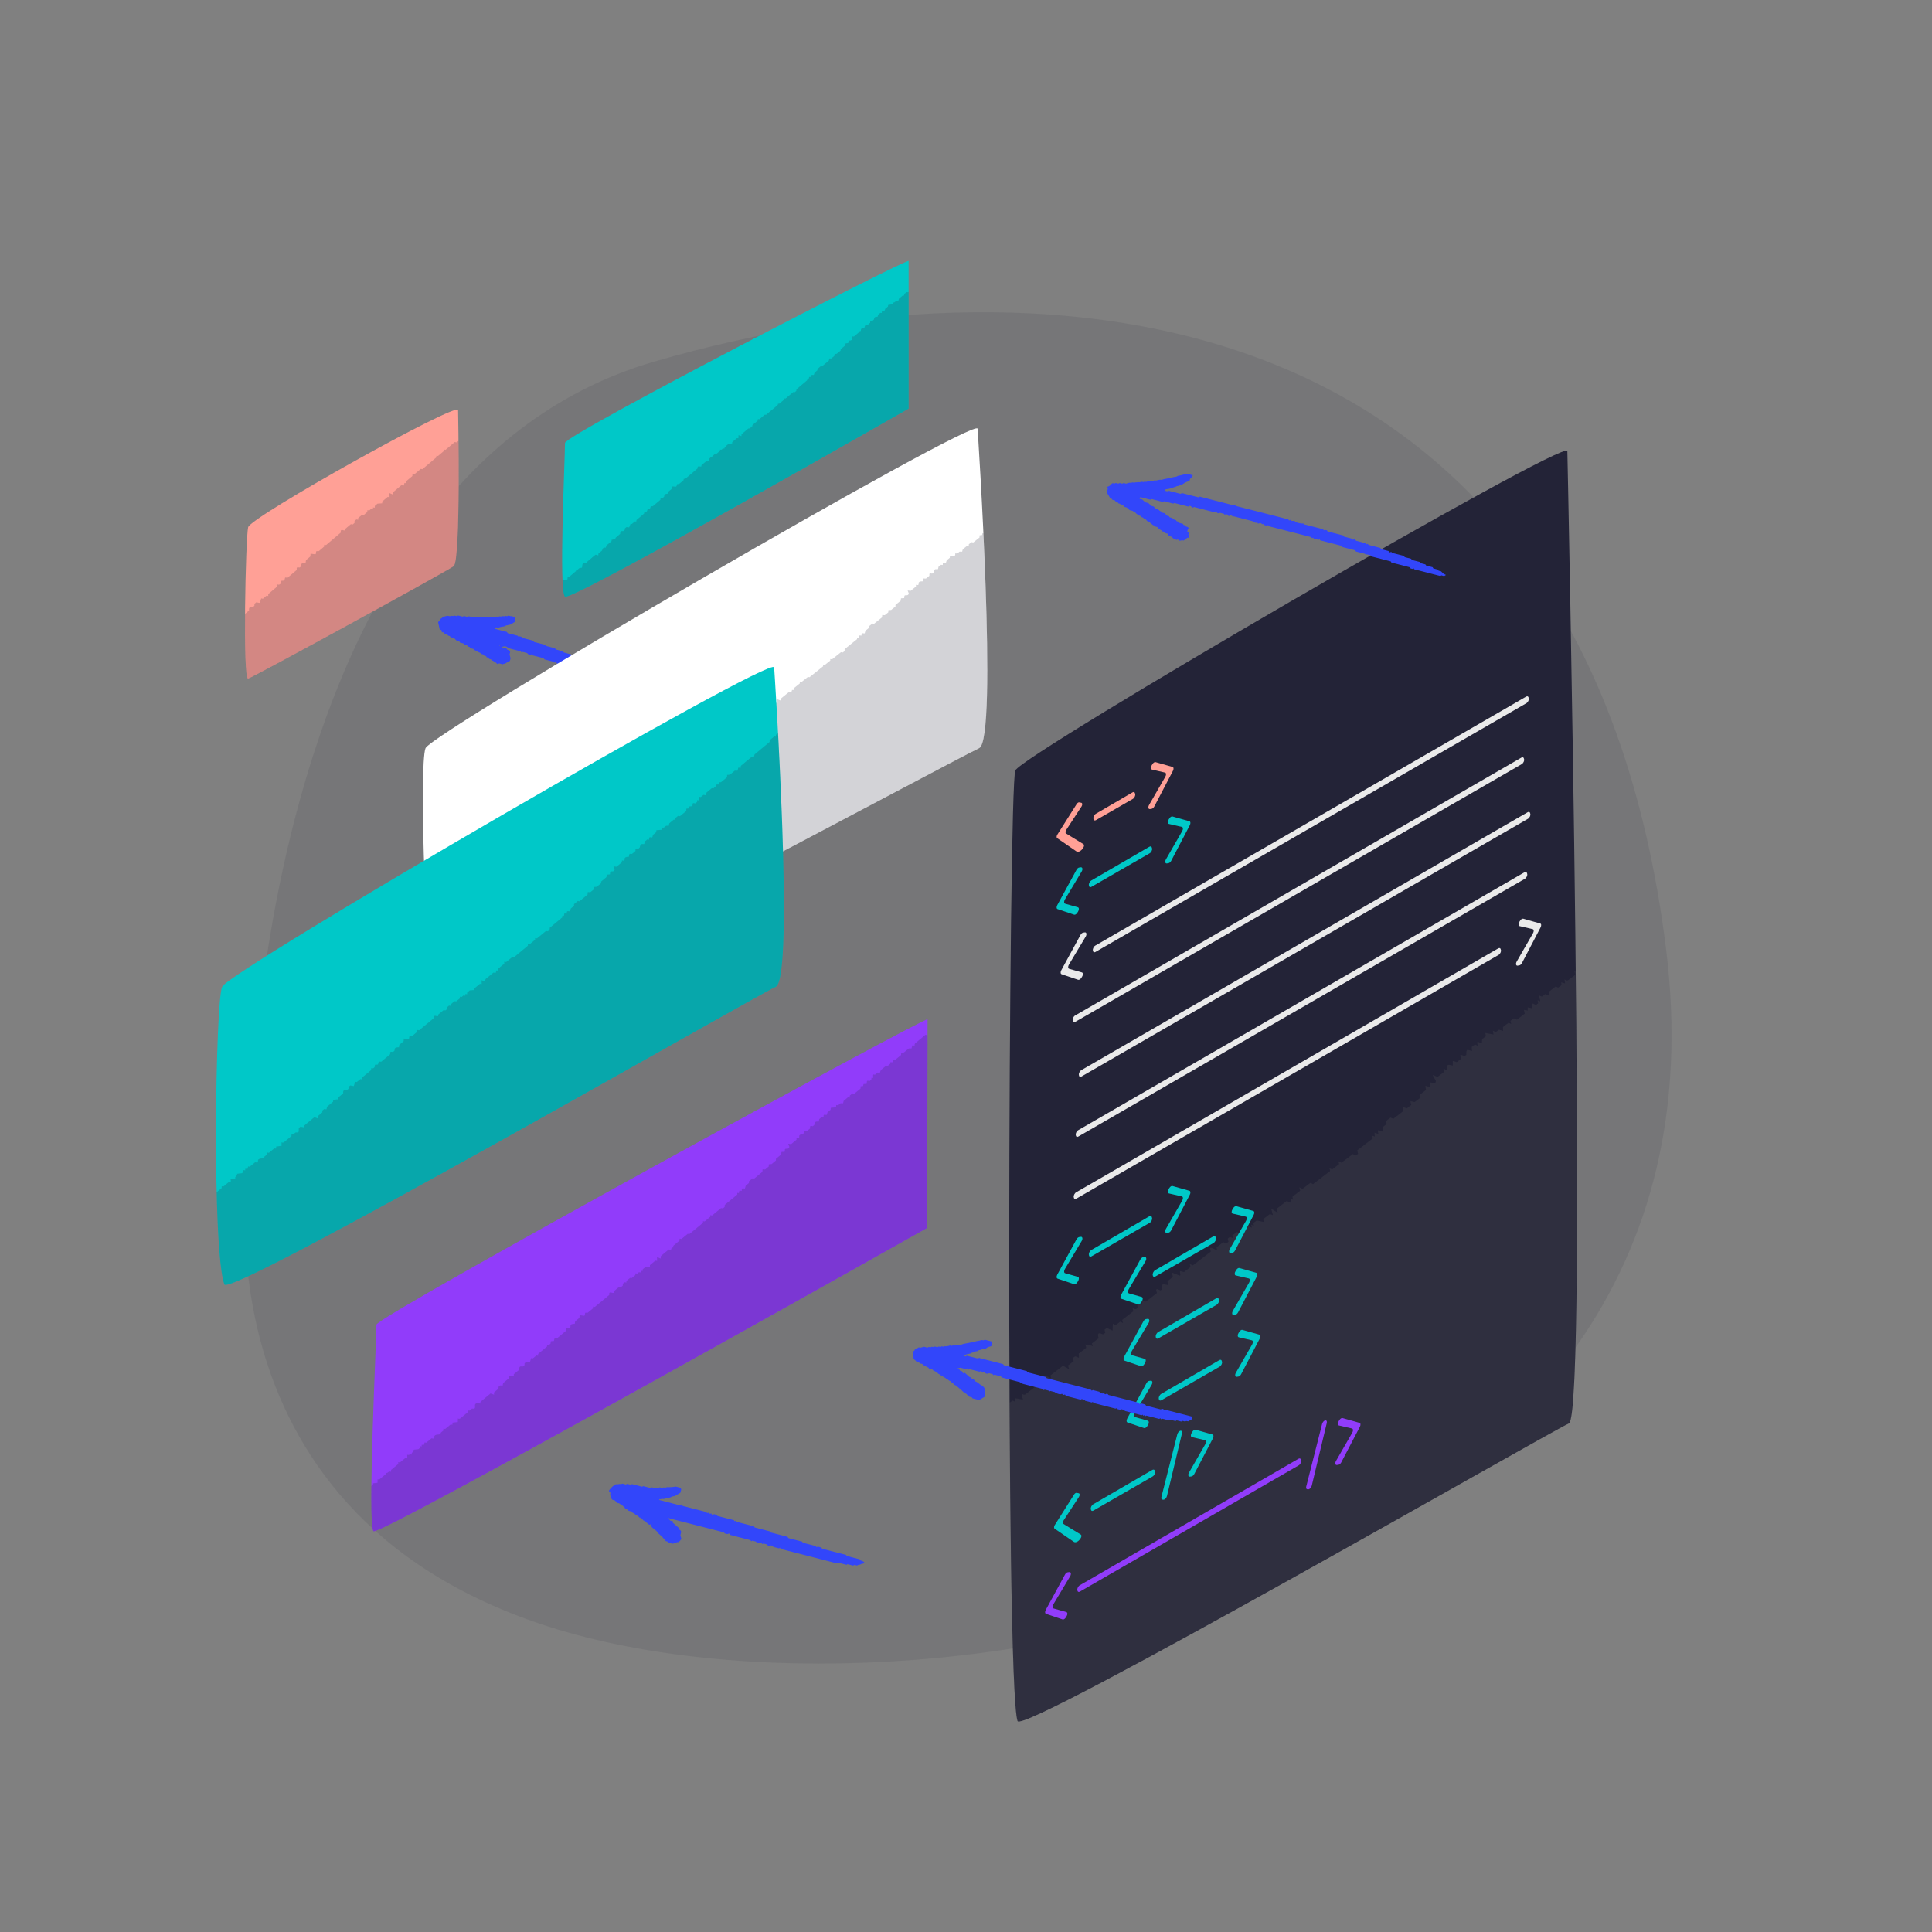 <svg xmlns="http://www.w3.org/2000/svg" xml:space="preserve" viewBox="0 0 1080 1080"><rect x="0" y="0" width="1080" height="1080" fill="#808080" stroke="none"/><path d="M139.6 645.53s-37.32 198.69 167.68 263.95 669.08-16.35 624.08-378.85-337.67-394.66-565.58-328.5-226.18 443.4-226.18 443.4z" fill="#232337" opacity=".1"/><path d="M436.44 865.86c-.14-.22-.28-.43-.42-.64-.16.1-.32.19-.55.32-1.03-.26-2.12-.54-3.22-.83-.08-.14-.17-.3-.27-.46-.46-.19-.91-.56-1.43-.18-.44.32-.84-.02-1.28-.05-.14-.2-.29-.41-.46-.66-.64-.16-1.33-.34-2.05-.53-.19.1-.42.23-.65.35-.14-.21-.28-.43-.49-.77-.35.1-.73.2-1.1.31-.09-.15-.18-.31-.29-.49-.28.08-.58.17-.99.29-.18-.21-.4-.46-.69-.78-.58-.15-1.26-.32-1.98-.51-.2.11-.43.23-.66.36-.08-.15-.17-.3-.24-.42-.07-.1-.11-.21-.18-.23-3.78-.98-7.56-1.95-11.29-2.91-.18-.26-.32-.47-.53-.78-.3.07-.62.15-1.17.29-.26-.07-.77-.2-1.34-.34-.16-.18-.39-.43-.69-.76-.29.1-.6.21-.95.34-.11-.16-.25-.37-.39-.59-9.79-2.51-19.59-5.03-29.4-7.54-.06-.02-.15.07-.24.12-.1.53.42.36.61.55.18.18.29.43.44.66.51.13 1.02.26 1.59.41 0 .26 0 .5.01.83 1.05.91 2.16 1.88 3.43 2.99.01.08.03.4.06.8.19.09.41.2.67.33.16.26.34.57.53.89-.17.67-.35 1.36-.5 1.95.21.73.39 1.37.58 2.05-.45.75-.98 1.5-1.88 1.88-.61-.3-.96.28-1.43.43-.47.15-.96.23-1.67.39l-2.4-.62c-.1-.14-.25-.36-.42-.6-.3-.08-.64-.16-1.03-.26-.21-.88-1.1-1.24-1.56-1.95-.47-.73-1.22-1.13-1.79-1.72-.52-.54-1.28-.88-1.53-1.65-.18-.55-.8-.56-1.11-1.02-.35-.51-1.09-.74-1.51-1.23-.46-.53-.74-1.2-1.1-1.82-.16.1-.32.19-.51.3-.48-.06-.52-.83-1.1-.77-.13-.47-.76-.53-.88-.84-.33-.85-1.58-.44-1.75-1.4-.72-.08-.9-1.05-1.7-1.03-.13 0-.33-.16-.38-.29-.18-.54-.85-.51-1.11-1.02-.15-.29-.92-.25-1.09-.54-.32-.55-.79-.61-1.28-.8-.21-.08-.33-.38-.62-.73-.58-.15-1.33-.34-1.98-.51l-.35-.59c-.33-.08-.67-.17-.99-.25-.45-.43-.47-1.15-1.12-1.42-.36-.15-.6-.63-.96-.75-.89-.29-1.37-1.42-2.39-1.14-.57-.54-1.05-1-1.63-1.56-.36-.09-.87-.22-1.34-.34-.74-.83-1.03-1.81-1.22-3.05.03-.11.12-.45.22-.86-.26-.17-.53-.35-.9-.59.05-.29.11-.62.16-.92 1.13-1.31 2.18-2.66 3.87-3.31.86.38 1.79-.41 2.72.06.22-.11.45-.24.7-.37.66.17 1.35.35 2.03.52.24-.13.47-.25.71-.38.68.17 1.36.35 2.04.52.16-.1.31-.19.47-.28.08-.03.17-.1.23-.08 1.89.48 3.77.96 5.62 1.44.21-.12.36-.21.58-.34 1.31.34 2.67.68 4.03 1.04.26-.12.49-.22.81-.36.59.15 1.27.33 1.95.5l.77-.37c.28.07.62.16.96.25.24-.13.48-.25.73-.38.49.13 1 .26 1.51.39.24-.13.47-.25.71-.38.34.09.68.17 1 .26l.69-.36c.75.13 4.27-.11 4.95-.33.08.01.17 0 .25.02.77.2 1.55.4 2.36.6.17.27.35.57.57.91-.16.64-.34 1.31-.49 1.91-1 .59-1.99 1.17-3.26 1.92-.27.05-1.03-.01-1.55.3-1.41.87-3.11.63-4.55 1.33-.75-.47-1.49.23-2.24.03-.06-.02-.18.18-.27.28.06.09.1.2.16.22 3.78.98 7.56 1.95 11.31 2.91.26-.14.49-.26.82-.43.23.21.47.42.92.82 4.2 1.08 8.65 2.22 13.12 3.37.17.23.32.43.48.64.28-.08.57-.16.99-.28.19.23.4.48.62.74.19-.1.41-.21.62-.32.14.22.29.43.49.74.3-.07.62-.14 1.2-.28.31.08.89.23 1.44.37.11.19.2.34.36.6 3.07.79 6.23 1.6 9.29 2.39.16.27.25.42.35.6l.66-.33c.09.13.18.28.27.42.05.07.08.19.15.21 3.26.85 6.53 1.68 9.78 2.52.1.17.19.32.28.48.06.06.1.17.17.18 2.92.76 5.84 1.5 8.71 2.24.12.21.21.36.34.58 3.03.78 6.11 1.57 9.19 2.36.17.23.33.43.59.77 2.49.64 5.13 1.32 7.68 1.97.16.27.25.42.36.6 2.37.61 4.78 1.23 7.18 1.84.15.23.3.44.45.67.21-.11.44-.23.66-.35.68.18 1.37.35 2.04.52l.44.68c4.47 1.15 8.94 2.29 13.39 3.44.1.17.19.33.35.59 2.38.61 4.85 1.24 7.23 1.86.16.27.25.42.36.6.54.19 1.14.33 1.65.62.39.22.66.65.99 1-.82.19-1.72.15-2.4.58-.69.43-1.55.14-2.01.72-.58-.15-1.01-.26-1.49-.38-.19.09-.42.2-.81.38-.96-.25-2.05-.53-3.05-.78l-.59.35c-1.53-.39-3.08-.79-4.62-1.19-.24.13-.47.26-.7.38-10.46-2.68-20.95-5.37-31.44-8.06zm-184.6-509.67c-.09-.15-.18-.31-.36-.6-.28-.09-.68-.22-1.06-.34-.16-.23-.3-.44-.43-.63-.47-.12-.9-.23-1.34-.34-.47-.3-.59-1.19-1.57-.73-.16-.62-.3-1.14-.36-1.37-.55-.17-.71-.22-.91-.29-.3-1.34-.6-2.7-.92-4.17.23-.18.49-.38.78-.6.08-.31.17-.65.25-.98.4-.23.78-.46 1.16-.69.12-.22.24-.43.34-.62.91-.19 1.8-.38 2.77-.59.41.08.92.17 1.44.27.61-.75 1.57.35 2.19-.44.5.13 1.01.26 1.52.39l.73-.38c.83.21 1.69.43 2.54.65.17-.09.32-.17.48-.26.16-.02.33-.08.48-.05.61.14 1.2.3 1.79.45.17-.1.32-.19.58-.34.86.07 1.75.48 2.7.59.15-.09.31-.18.46-.27.74-.19 1.41.55 2.26.04.6-.36 1.47.66 2.23-.08.49.13 1 .26 1.51.39l.73-.38c.49.13 1 .26 1.51.39.24-.13.47-.25.71-.38.34.09.68.17 1.01.26.16-.1.31-.19.48-.28.64-.13 1.35.44 1.95-.19.74.54 1.47-.24 2.25 0 .62.19 1.3-.54 1.99 0 .22-.12.45-.24.7-.37.32.08.66.17 1 .26.24-.13.47-.25.71-.38l1.53.39c.16-.1.32-.19.58-.34.12.14.24.3.44.54.31.12.71.27 1.08.41.33.45-.43 1.16.41 1.32-.12.48-.21.82-.29 1.14-.94.55-1.86 1.1-2.58 1.53-.93.21-1.65.35-2.37.53-.41.1-.69.44-1.17.51-1.14.16-2.28.35-3.38.73-.21.07-.51-.11-1.01-.24-.19.14-.52.38-.86.62.07.11.1.24.16.26 2.23.58 4.46 1.15 6.68 1.72.16.25.3.47.45.7 1.88.48 3.77.97 5.65 1.45.14.22.28.43.42.64.17-.1.32-.19.55-.33.34.09.75.19 1.16.3.09.15.18.3.33.57 2.03.52 4.16 1.07 6.2 1.59l.41.69c2.03.52 4.16 1.07 6.2 1.59l.35.59c1.7.44 3.41.88 5.13 1.32l.44.68c1.36.35 2.74.7 4.13 1.06.08.15.17.3.34.61 1.3.41 2.77.7 4.18 1.12.09.16.19.31.34.58 1.34.35 2.78.71 4.13 1.06.16.27.25.42.37.63.97.25 1.99.51 2.94.75.28.31.5.56.81.9.29-.1.6-.21.94-.34.11.16.25.37.39.59 1.19.31 2.39.61 3.6.93.09.15.17.3.34.59 1.65.55 3.47.87 5.23 1.42.09.15.18.31.34.57 1.34.35 2.78.71 4.13 1.06l.38.64c.2-.09.4-.18.65-.29.12.17.26.37.41.58.21-.11.43-.23.65-.35l.27.45c.05.07.09.18.16.2 1.71.45 3.43.89 5.12 1.32.11.19.2.34.36.61 2.72.7 5.54 1.42 8.26 2.12.16.27.25.42.35.6.29-.08.58-.17.99-.29.18.21.4.46.68.78 1.61.41 3.33.85 5.05 1.3.15.23.29.45.43.68 3.43.88 6.87 1.76 10.31 2.65.14.23.29.45.41.64.51.35.82-.17 1.38-.24.17.16.41.39.82.77.52.13 1.27.33 1.98.51.21-.12.36-.21.55-.33.14.19.27.39.43.61.82.21 1.68.43 2.59.67.14.29.29.6.52 1.09-.4.14-.89.3-1.2.41-.11.41-.15.58-.19.74-1 .53-2.15.11-3.26.56-.75-.19-1.61-.41-2.46-.63-.24.13-.47.26-.71.38-2.06-.53-4.12-1.06-6.17-1.58-.23.12-.46.24-.66.34-.15-.21-.29-.4-.43-.59-.2.12-.35.21-.56.33-.13-.18-.27-.36-.43-.58-.2.1-.41.2-.66.33l-1-.26c-.13-.2-.27-.42-.42-.64-.15.09-.31.18-.46.27-.16.01-.34.05-.49.02-.77-.18-1.54-.39-2.27-.58-.12-.2-.21-.36-.35-.59-.19.08-.39.17-.65.28-.12-.16-.25-.34-.43-.58-6.65-1.71-13.35-3.43-20.06-5.15-.15-.23-.3-.44-.46-.68-2.03-.52-4.09-1.05-6.15-1.58-.15-.23-.29-.45-.51-.79-.34.09-.73.2-1.12.3-.08-.14-.17-.29-.33-.55-2.21-.57-4.5-1.16-6.71-1.72-.16-.27-.25-.42-.37-.63-.2.09-.41.19-.65.3-.13-.18-.26-.38-.42-.6-1.69-.43-3.41-.87-5.11-1.31l-.44-.68c-1.37-.35-2.74-.7-4.11-1.06-.09-.16-.18-.31-.27-.46-.05-.06-.1-.17-.16-.19-1.54-.4-3.08-.8-4.56-1.18-.19-.28-.34-.49-.55-.79-.31.08-.63.17-1.03.28-.08-.11-.22-.29-.39-.52-1.66-.43-3.37-.87-5.09-1.31-.15-.23-.3-.45-.46-.68-2.04-.52-4.1-1.05-6.15-1.58-.15-.23-.29-.44-.43-.66-.15.09-.31.18-.48.28-.61.11-1.17-.18-1.74-.35-.09-.15-.18-.31-.31-.53-.87-.22-1.79-.46-2.69-.69-.18.1-.33.19-.53.32-.13-.18-.27-.37-.44-.6-2-.51-4.06-1.04-6.12-1.57-.15-.23-.3-.45-.44-.66-.21.11-.44.23-.66.34-.09-.15-.18-.31-.27-.46-.41-.38-.97-.34-1.45-.52l-1.69.39c.05.08.08.2.14.22.85.23 1.7.44 2.5.65l.53.74c.29.07.63.16.98.25.19.3.37.6.59.94-.12.47-.25.97-.36 1.39.2.74.37 1.38.58 2.17-.09.35-.22.86-.37 1.43-.88.49-1.81 1.01-2.93 1.65-.02 0-.27-.01-.56-.03-.11.07-.26.16-.53.31-.65-.17-1.41-.36-2.02-.52-.38.18-.61.29-.81.39-.7-.21-.9-1.18-1.76-1.01-.39-.46-.69-1.07-1.41-.82-.21-.32-.35-.54-.5-.77-.33-.08-.67-.17-1.01-.26-.15-.23-.29-.45-.43-.68-.34-.09-.68-.17-1.01-.26-.1-.17-.18-.33-.28-.47-.31-.46-1.07-.13-1.3-.72-.2-.51-.71-.43-1.1-.58-.24-.09-.66-.14-.69-.28-.2-.89-1.34-.43-1.61-1.17-.03-.08-.09-.15-.13-.23-.08-.03-.15-.07-.24-.1-.43-.11-.86-.22-1.31-.34-.13-.21-.28-.43-.42-.66-.68-.17-1.36-.35-2.04-.52-.15-.23-.29-.45-.43-.68-.34-.09-.68-.17-.99-.25-.17-.24-.31-.46-.44-.65-.46-.12-.89-.23-1.41-.36-.11-.14-.27-.34-.54-.69-.59-.15-1.34-.34-2-.51-.16-.27-.25-.42-.36-.61-.48-.12-.98-.25-1.4-.36-.55-.53-1.02-.99-1.59-1.54-.58-.16-1.27-.33-1.96-.51zm27.42 4.37c-.09.05-.16.09-.23.14.1.09.19.19.31.25.04.02.14-.08.21-.12-.1-.09-.2-.19-.29-.27zm-16.15-8.28c.05.09.09.16.14.23.09-.1.19-.19.25-.3.02-.04-.08-.14-.12-.21-.1.1-.19.19-.27.28z" fill="#3246fa"/><path d="M876.16 252.13s11.63 538.86.85 543.56c-10.78 4.7-305.37 174.21-308.18 166.37-7-19.53-5.03-522.44-1.27-531.37 3.77-8.92 308.6-186.32 308.6-178.56z" fill="#232337"/><path d="M564.25 784.28c.46 93.25 1.83 170.3 4.48 177.71 2.81 7.84 297.4-161.66 308.18-166.37 5.11-2.23 5.19-124.65 3.85-252.74-.23-.05-.45-.09-.66-.13.18.85.31 1.44.48 2.19-1.28.99-2.63 2.05-4.01 3.06-.19.14-.57.05-.86.06-.41-.2-.83-.4-1.16-.55.11.75.22 1.48.34 2.24-.9-.25-1.58-.43-2.21-.61.11.59.22 1.17.28 1.48-.75.58-1.36 1.05-1.92 1.48-.57-.27-.98-.47-1.39-.66-1.33 1.03-2.66 2.05-3.6 2.77-.1 1.23-.14 1.85-.19 2.41-.85-.38-1.46-.65-2.08-.93-.62.47-1.24.96-1.85 1.43-.6-.26-1.18-.51-1.5-.65-.31.89.85 2.53.44 3.29-.44-.21-.85-.41-1.36-.65.11.54.23 1.1.36 1.73-.37.29-.79.6-1.22.94-.84-.25-2.15-1.28-2.32-.51.14 1.01.25 1.74.34 2.38l-2.72-.52c.03.75.06 1.37.08 1.76-.86-.15-1.53-.27-2.16-.38.19.86.33 1.46.48 2.13-1.42 1.1-2.88 2.22-4.36 3.36-.56-.25-1.16-.51-1.75-.78-.63.49-1.26.97-1.86 1.43.14.62.27 1.19.4 1.77-.47-.23-.89-.42-1.49-.71-1.05.81-2.17 1.67-3.11 2.4.03.95.05 1.62.07 2.19-.99-.31-1.72-.53-2.26-.7-.84.4-1.1 1.31-2.23 1.12-.41-.2-.83-.4-1.24-.59.13.73.26 1.46.38 2.15-1.7-.3-3.17-.57-4.59-.82.1.59.2 1.16.32 1.81-.82.63-1.64 1.26-2.13 1.64-.05 1.16-.07 1.8-.09 2.28-1.09-.16-2.48-1.34-2.7-.35.14.59.28 1.19.42 1.77-.6-.26-1.2-.51-1.66-.72-.68.53-1.3 1-1.76 1.35.07.97.12 1.66.17 2.24l-2.37-.63c-1.12.22-.71 1.75-.83 2.81-.31.24-.63.48-.94.73-.83-.14-2.21-1.3-2.43-.31.15.61.3 1.22.44 1.8-.85.65-1.68 1.29-2.41 1.85-.9-.28-1.62-.51-2.22-.7 0 1.08.01 1.9.01 2.65-1.5-.48-2.72-.73-3.25.11-.19.67.89 2.32-.26 2.33-.51-.22-1.11-.49-1.71-.75.14.59.29 1.19.42 1.76-1.27.98-2.52 1.94-3.73 2.87-.62-.25-1.17-.48-2.76-1.13.8 1.46 1.58 2.91 1.79 3.3.08 2.73-2.82.16-3.35 1.2.11.74.23 1.47.34 2.25-1-.22-1.85-.41-2.82-.62.11.78.21 1.51.32 2.34-1.2.92-2.44 1.88-3.65 2.81.15.52.26.95.43 1.54-1.06.82-2.18 1.68-3.04 2.34-1.11-.22-1.79-.35-2.44-.48.18.85.31 1.44.46 2.14-.78.6-1.61 1.24-2.47 1.9-.68-.24-1.41-.5-2.34-.83.16.9.29 1.64.41 2.33-1.9 1.46-3.78 2.91-5.63 4.34-.46-.22-.87-.42-1.5-.71l-2.66 2.05c.12.42.23.84.44 1.58-.8.62-1.71 1.32-2.24 1.73-.01 1.3-.01 1.95-.02 2.42-1.03-.02-2.48-1.31-2.71-.26.14.55.29 1.16.42 1.69-.73-.25-1.47-.51-2.22-.77.06.89.11 1.55.16 2.17-.52-.19-1.02-.38-1.5-.55.17.61.29 1.03.43 1.56-2.88 2.22-5.8 4.47-8.72 6.71.14.64.27 1.24.43 1.92-.37.29-.79.61-1.23.95-.53-.24-1.14-.51-1.76-.78-2.08 1.6-4.17 3.21-6.24 4.81-.6-.26-1.18-.51-1.75-.76.13.47.25.9.42 1.53-1.25.97-2.58 1.99-3.87 2.98-.57-.21-1.07-.39-1.55-.57.17.61.29 1.04.4 1.44l-9.56 7.36c-.63-.3-1.04-.5-1.5-.71-1.44 1.11-2.9 2.23-4.36 3.36-.62-.28-1.23-.54-1.81-.8.15.61.3 1.22.45 1.86-1.46 1.12-2.92 2.25-4.32 3.33.13.64.24 1.18.34 1.71-.52-.25-.94-.45-1.35-.64-.02.73-.05 1.5-.07 2.23l-2.13-.9c-1.72 1.32-3.5 2.68-5.25 4.07-.18.14-.15.53-.24.87.11.34.25.77.55 1.71-1.3-.84-2.53-1.63-3.76-2.42.42 1.53.72 2.59 1.04 3.74-.55-.22-1.1-.45-1.72-.71-1.21.94-2.47 1.9-3.73 2.87.13.57.28 1.17.38 1.61-1.42-.3-2.8-.59-4.06-.85-.66.51-1.28.98-1.8 1.39.11.69.2 1.18.27 1.64-.62-.29-1.03-.49-1.52-.72.12.56.25 1.12.37 1.69-.56-.24-1.15-.5-1.76-.76-.41.31-.82.63-1.21.93-.61-.26-1.17-.49-1.69-.7.14.66.26 1.25.33 1.62-.94.72-1.76 1.35-2.48 1.91-.77-.28-1.34-.49-1.58-.58-.99.76-1.8 1.39-2.56 1.97.17.61.29 1.04.42 1.53-.56-.23-1.12-.47-1.73-.73-.39.3-.8.62-1.23.95.14.59.29 1.21.43 1.79-.43.33-.84.65-1.23.95-.65-.28-1.25-.53-1.71-.73-1.31 1.01-2.56 1.97-3.74 2.88.12.66.22 1.18.26 1.41-1.26.06-3.2-1.88-3.91-.87.13.56.28 1.17.43 1.82-3.32 2.56-6.66 5.13-10.01 7.71-.57-.25-1.16-.5-1.72-.74.14.62.28 1.22.39 1.68-1.32 1.01-2.56 1.97-3.63 2.8-.99-.26-1.69-.45-2.11-.56-.53.76.72 2.53-.4 2.55-1.26-.51-2.6-1.06-4.21-1.72.19.95.34 1.7.49 2.49-1.03.79-2.07 1.59-3 2.31.1.9.19 1.62.25 2.2-1.97-.34-4.11-1.25-3.14 1.79.2.62-.6.81-.9 1.14-.85.02-2.31-1.31-2.55-.25.13.53.28 1.15.44 1.79-2.07 1.6-4.16 3.21-6.2 4.77-.81-.29-1.55-.55-2.23-.78-.01 1.05-.01 1.87-.01 2.63-.96-.21-1.81-.39-2.57-.56.09.93.15 1.64.21 2.26-.65.55-1.18 1.17-2.8.04.14.6.28 1.18.42 1.8-2.07 1.6-4.16 3.21-6.24 4.81.15.61.29 1.2.43 1.79-.45-.22-.87-.41-1.59-.76-.8.61-1.71 1.32-2.51 1.93-.72-.34-1.14-.54-1.57-.75-.05 1.24-.1 2.47-.15 3.8-.97-.44-2.16-.97-3.26-1.47-.45.35-.87.67-1.23.95.15.69.28 1.29.4 1.86-.69.19-.76 1.1-2.03.51-2.11-1-2.36.12-1.64 2.41-1.23.95-2.56 1.97-3.77 2.91.21.74.32 1.17.44 1.59-1.7-1.05-2.39.05-4.05-.98.13.62.26 1.21.4 1.85-1.45 1.12-2.91 2.24-4.15 3.19.04 1.03.07 1.7.09 2.37-.82-.32-1.4-.55-2.12-.83-.34.26-.75.57-1.23.95.1.45.24 1.05.4 1.77-.99.76-2.04 1.56-3.06 2.38-.08.06.06.37.16.89.03.08.17.51.43 1.31-1.34-.8-2.61-1.55-3.47-2.06-2.52 1.94-4.81 3.71-7.01 5.4.11.68.2 1.17.28 1.65-1.23-.59-2.26-1.08-3.33-1.59-.4.31-.82.63-1.01.77-.43 1.23 1.2 3.41.22 4.16-.56-.18-1.29-.41-2.16-.68-.55.43-1.17.9-1.74 1.34-.54-.26-.95-.45-1.51-.72.1.51.19 1.03.33 1.78-1.67 1.29-3.43 2.66-5.22 4-.19.14-.55.08-.84.1-.41-.2-.83-.4-1.24-.59.29 1.18.58 2.36.81 3.31-1.62-.26-3.12-.51-4.61-.75.16.76.28 1.35.41 2.01-.52-.22-1.08-.45-1.69-.71-.51.48-1.1.93-1.68 1.38z" fill="#606060" opacity=".2"/><path d="m730.19 830.99 8.88-35c.24-.93.97-1.8 1.67-1.98.75-.2 1.18.47.94 1.46l-8.4 35.03c-.27 1.1-1.22 2.09-1.98 2.04l-.48-.03c-.58-.03-.85-.67-.63-1.52z" fill="#913cfa"/><path d="m601.87 449.46-10.8 17.09c-.5.79-.54 1.69-.1 1.99l10.76 7.39c1.04.71 2.82-.28 3.9-2.16.41-.72.45-1.5.1-1.83l-9.87-6.06c-.37-.34-.31-1.16.13-1.9l8.61-13.18c.56-.92.49-1.91-.14-2.04l-1.15-.23c-.44-.1-1.03.29-1.44.93zm10.69 5.46 20.52-11.97c.62-.36 1.16-.2 1.33.38l.15.51c.25.87-.41 2.26-1.33 2.78l-20.59 11.85c-.65.37-1.21.17-1.35-.48l-.08-.39c-.17-.87.48-2.17 1.35-2.68zm29.78-4.94 9.09-15.8c.6-1.04.51-2.14-.19-2.3l-7.29-1.69c-.73-.17-.79-1.35-.12-2.41l.41-.65c.49-.78 1.21-1.24 1.74-1.09l9.48 2.68c.64.18.74 1.18.22 2.17l-10.41 19.92c-.37.71-.98 1.24-1.51 1.33l-.91.14c-.95.16-1.22-1.07-.51-2.3z" fill="#ffa096"/><path d="m610.03 492.21 32.49-18.88c.62-.36 1.16-.2 1.33.38l.15.51c.25.87-.41 2.26-1.33 2.78l-32.56 18.76c-.65.37-1.21.17-1.35-.48l-.08-.39c-.16-.87.48-2.17 1.35-2.68zm41.75-11.85 9.09-15.8c.6-1.04.51-2.14-.19-2.3l-7.29-1.69c-.73-.17-.79-1.35-.12-2.41l.41-.65c.49-.78 1.21-1.24 1.74-1.09l9.48 2.68c.64.18.74 1.18.22 2.17l-10.41 19.92c-.37.71-.98 1.24-1.51 1.33l-.91.14c-.94.16-1.21-1.07-.51-2.3zm-47.13 6.83-9.36 15.64c-.62 1.03-.56 2.15.12 2.34l7.14 2.02c.71.2.74 1.4.06 2.45l-.42.64c-.5.77-1.23 1.2-1.74 1.03l-9.27-3.12c-.62-.21-.7-1.23-.16-2.21l10.76-19.76c.39-.71.99-1.22 1.53-1.28l.9-.11c.93-.11 1.17 1.15.44 2.36zm5.38 211.59 32.49-18.88c.62-.36 1.16-.2 1.33.38l.15.51c.25.87-.41 2.26-1.33 2.78l-32.56 18.76c-.65.37-1.21.17-1.35-.48l-.08-.39c-.16-.88.48-2.18 1.35-2.68zm41.75-11.86 9.09-15.8c.6-1.04.51-2.14-.19-2.3l-7.29-1.69c-.73-.17-.79-1.35-.12-2.41l.41-.65c.49-.78 1.21-1.24 1.74-1.09l9.48 2.68c.64.18.74 1.18.22 2.17l-10.41 19.92c-.37.71-.98 1.24-1.51 1.33l-.91.14c-.94.16-1.21-1.07-.51-2.3zm-47.13 6.84-9.36 15.64c-.62 1.03-.56 2.15.12 2.34l7.14 2.02c.71.2.74 1.4.06 2.45l-.42.64c-.5.77-1.23 1.2-1.74 1.03l-9.27-3.12c-.62-.21-.7-1.23-.16-2.21l10.76-19.76c.39-.71.99-1.22 1.53-1.28l.9-.11c.93-.12 1.17 1.14.44 2.36zm41.08 16.29 32.49-18.88c.62-.36 1.16-.2 1.33.38l.15.51c.25.87-.41 2.26-1.33 2.78l-32.56 18.76c-.65.37-1.21.17-1.35-.48l-.08-.39c-.17-.87.47-2.17 1.35-2.68zm41.75-11.85 9.09-15.8c.6-1.04.51-2.14-.19-2.3l-7.29-1.69c-.73-.17-.79-1.35-.12-2.41l.41-.65c.49-.78 1.21-1.24 1.74-1.09l9.48 2.68c.64.18.74 1.18.22 2.17l-10.41 19.92c-.37.71-.98 1.24-1.51 1.33l-.91.14c-.95.16-1.22-1.07-.51-2.3zm-47.14 6.83-9.36 15.64c-.62 1.03-.56 2.15.12 2.34l7.14 2.02c.71.2.74 1.4.06 2.45l-.42.64c-.5.77-1.23 1.2-1.74 1.03l-9.27-3.12c-.62-.21-.7-1.23-.16-2.21l10.76-19.76c.39-.71.99-1.22 1.53-1.28l.9-.11c.94-.11 1.17 1.15.44 2.36zm7.09 39.6 32.49-18.88c.62-.36 1.16-.2 1.33.38l.15.51c.25.87-.41 2.26-1.33 2.78l-32.56 18.76c-.65.37-1.21.17-1.35-.48l-.08-.39c-.17-.88.48-2.18 1.35-2.68zm41.75-11.86 9.09-15.8c.6-1.04.51-2.14-.19-2.3l-7.29-1.69c-.73-.17-.79-1.35-.12-2.41l.41-.65c.49-.78 1.21-1.24 1.74-1.09l9.48 2.68c.64.18.74 1.18.22 2.17l-10.41 19.92c-.37.71-.98 1.24-1.51 1.33l-.91.14c-.95.16-1.22-1.07-.51-2.3zm-47.14 6.84-9.36 15.64c-.62 1.03-.56 2.15.12 2.34l7.14 2.02c.71.2.74 1.4.06 2.45l-.42.64c-.5.77-1.23 1.2-1.74 1.03l-9.27-3.12c-.62-.21-.7-1.23-.16-2.21l10.76-19.76c.39-.71.99-1.22 1.53-1.28l.9-.11c.94-.12 1.17 1.14.44 2.36zm7.09 39.59 32.49-18.88c.62-.36 1.16-.2 1.33.38l.15.51c.25.87-.41 2.26-1.33 2.78l-32.56 18.76c-.65.37-1.21.17-1.35-.48l-.08-.39c-.17-.88.48-2.17 1.35-2.68zm41.75-11.86 9.09-15.8c.6-1.04.51-2.14-.19-2.3l-7.29-1.69c-.73-.17-.79-1.35-.12-2.41l.41-.65c.49-.78 1.21-1.24 1.74-1.09l9.48 2.68c.64.18.74 1.18.22 2.17l-10.41 19.92c-.37.71-.98 1.24-1.51 1.33l-.91.14c-.95.16-1.22-1.07-.51-2.3zm-47.13 6.84-9.36 15.64c-.62 1.03-.56 2.15.12 2.34l7.14 2.02c.71.2.74 1.4.06 2.45l-.42.64c-.5.77-1.23 1.2-1.74 1.03l-9.27-3.12c-.62-.21-.7-1.23-.16-2.21l10.76-19.76c.39-.71.99-1.22 1.53-1.28l.9-.11c.93-.11 1.16 1.14.44 2.36z" fill="#00c8c8"/><path d="m603.59 886.17 122.26-70.71c.62-.36 1.16-.2 1.33.38l.15.51c.25.87-.41 2.26-1.33 2.78l-122.33 70.59c-.65.37-1.21.17-1.35-.48l-.08-.39c-.17-.87.48-2.17 1.35-2.68zm143.26-69.53 9.09-15.8c.6-1.04.51-2.14-.19-2.3l-7.29-1.69c-.73-.17-.79-1.35-.12-2.41l.41-.65c.49-.78 1.21-1.24 1.74-1.09l9.48 2.68c.64.18.74 1.18.22 2.17l-10.41 19.92c-.37.71-.98 1.24-1.51 1.33l-.91.14c-.95.16-1.22-1.08-.51-2.3zm-148.64 64.51-9.36 15.64c-.62 1.03-.56 2.15.12 2.34l7.14 2.02c.71.2.74 1.4.06 2.45l-.42.64c-.5.77-1.23 1.2-1.74 1.03l-9.27-3.12c-.62-.21-.7-1.23-.16-2.21l10.76-19.76c.39-.71.99-1.22 1.53-1.28l.9-.11c.93-.11 1.16 1.15.44 2.36z" fill="#913cfa"/><path d="m649.24 836.79 8.88-35c.24-.93.97-1.8 1.67-1.98.75-.2 1.18.47.94 1.46l-8.4 35.03c-.27 1.1-1.22 2.09-1.98 2.04l-.48-.03c-.58-.03-.84-.67-.63-1.52zm-48.82-1.36-10.8 17.09c-.5.79-.54 1.69-.1 1.99l10.76 7.39c1.04.71 2.82-.28 3.9-2.16.41-.72.45-1.5.1-1.83l-9.87-6.06c-.37-.34-.31-1.16.13-1.9l8.61-13.18c.56-.92.49-1.91-.14-2.04l-1.15-.23c-.44-.09-1.03.29-1.44.93zm10.69 5.46 33.06-19.21c.62-.36 1.16-.2 1.33.38l.15.51c.25.87-.41 2.26-1.33 2.78l-33.12 19.09c-.65.37-1.21.17-1.35-.48l-.08-.39c-.18-.87.47-2.17 1.34-2.68zm53.56-17.74 9.09-15.8c.6-1.04.51-2.14-.19-2.3l-7.29-1.69c-.73-.17-.79-1.35-.12-2.41l.41-.65c.49-.78 1.21-1.24 1.74-1.09l9.48 2.68c.64.18.74 1.18.22 2.17l-10.41 19.92c-.37.71-.98 1.24-1.51 1.33l-.91.14c-.95.16-1.22-1.07-.51-2.3z" fill="#00c8c8"/><path d="M612.27 528.59 853.1 389.43c.62-.36 1.16-.2 1.33.38l.15.51c.25.87-.41 2.26-1.33 2.78L612.36 532.15c-.65.37-1.21.17-1.35-.48l-.08-.39c-.17-.88.47-2.18 1.34-2.69zm-11.3 39.08 249.52-144.18c.62-.36 1.16-.2 1.33.38l.15.51c.25.87-.41 2.26-1.33 2.78L601.06 571.23c-.65.37-1.21.17-1.35-.48l-.08-.39c-.18-.88.47-2.18 1.34-2.69zm3.48 30.55 249.52-144.18c.62-.36 1.16-.2 1.33.38l.15.51c.25.87-.41 2.26-1.33 2.78L604.53 601.78c-.65.37-1.21.17-1.35-.48l-.08-.39c-.17-.89.48-2.18 1.35-2.69zm-1.74 33.56L852.23 487.6c.62-.36 1.16-.2 1.33.38l.15.51c.25.87-.41 2.26-1.33 2.78L602.79 635.33c-.65.37-1.21.17-1.35-.48l-.08-.39c-.17-.88.48-2.17 1.35-2.68zm-1.14 34.73 235.97-136.36c.62-.36 1.16-.2 1.33.38l.15.51c.25.87-.41 2.26-1.33 2.78L601.66 670.06c-.65.37-1.21.17-1.35-.48l-.08-.39c-.17-.88.47-2.18 1.34-2.68zm246.29-129.02 9.09-15.8c.6-1.04.51-2.14-.19-2.3l-7.29-1.69c-.73-.17-.79-1.35-.12-2.41l.41-.65c.49-.78 1.21-1.24 1.74-1.09l9.48 2.68c.64.18.74 1.18.22 2.17l-10.41 19.92c-.37.71-.98 1.24-1.51 1.33l-.91.14c-.95.16-1.22-1.07-.51-2.3zm-240.97-13.91-9.36 15.64c-.62 1.03-.56 2.15.12 2.34l7.14 2.02c.71.2.74 1.4.06 2.45l-.42.64c-.5.77-1.23 1.2-1.74 1.03l-9.27-3.12c-.62-.21-.7-1.23-.16-2.21l10.76-19.76c.39-.71.99-1.22 1.53-1.28l.9-.11c.93-.12 1.17 1.14.44 2.36z" fill="#eaeaea"/><path d="M507.92 228.42v-82.48c0-2.18-192.09 97.19-192.09 101.69 0 9.37-3.58 83.02 0 85.9s192.09-105.11 192.09-105.11z" fill="#00c8c8"/><path d="M518.28 686.44s.24-114.46.24-116.64c0-2.18-308.09 166.19-308.09 170.69 0 9.37-5.17 112.61-1.59 115.48 3.57 2.88 309.44-169.53 309.44-169.53z" fill="#913cfa"/><path d="M256.08 229.25s1.65 84.21-2.49 87.26-111.71 61.89-114.86 62.85-1.44-78.88 0-84.66c1.44-5.79 117.35-70.48 117.35-65.45z" fill="#ffa096"/><path d="M546.48 239.68s11.63 173.86.85 178.56-299.64 160.52-302.45 152.68c-7-19.53-10.76-143.75-7-152.68 3.76-8.92 308.6-186.32 308.6-178.56z" fill="#fff"/><path d="M315.82 333.53c3.58 2.88 192.09-105.11 192.09-105.11v-65.31c-.11.09-.21.18-.32.27-.26-.02-.55-.05-.83-.08-.43.37-.87.73-1.28 1.08-.03.29-.06.57-.09.84-.22-.03-.41-.05-.69-.09-.72.61-1.5 1.26-2.15 1.81-.15.49-.26.83-.35 1.12-.49.02-.85.04-1.12.06-.54.36-.84.88-1.43.99-.19-.03-.39-.05-.58-.08-.06.35-.12.71-.18 1.04-.89.16-1.65.29-2.39.42-.05.29-.1.56-.15.87-.57.48-1.13.95-1.47 1.24-.23.61-.36.94-.46 1.19-.57.12-1.13-.24-1.43.32l-.09.84c-.29-.02-.57-.05-.79-.06-.47.4-.9.76-1.21 1.02-.13.49-.23.83-.31 1.13-.49.05-.85.08-1.2.11-.66.32-.7 1.03-.96 1.61-.22.18-.43.36-.65.55-.43.08-.98-.27-1.29.29-.03.29-.06.58-.08.85-.58.49-1.16.98-1.66 1.4-.44.02-.8.03-1.1.05-.19.56-.34.98-.47 1.37-.74.03-1.37.12-1.81.66-.23.38.08 1.03-.56 1.25-.24-.02-.53-.05-.81-.07-.03.28-.06.56-.08.83-.87.74-1.74 1.47-2.57 2.17-.3-.02-.56-.03-1.32-.07.18.61.35 1.21.4 1.37-.45 1.39-1.58.6-2.06 1.24-.07.36-.14.72-.21 1.1-.51.07-.95.13-1.45.2-.08.38-.15.74-.24 1.15-.83.7-1.69 1.42-2.52 2.13-.01.24-.02.44-.04.72-.73.62-1.5 1.27-2.1 1.77-.57.09-.92.15-1.26.2-.05.4-.09.69-.13 1.02-.54.46-1.11.94-1.7 1.44h-1.14c-.07.44-.14.8-.19 1.13-1.31 1.1-2.6 2.2-3.89 3.28-.22-.03-.41-.05-.7-.09-.57.48-1.2 1.01-1.83 1.55-.01.19-.02.39-.04.74-.55.47-1.18.99-1.55 1.3-.24.67-.36 1.01-.44 1.25-.57.18-1.13-.22-1.45.36-.02.26-.05.55-.07.8-.36 0-.72.01-1.09.01-.12.45-.22.78-.3 1.09-.25 0-.49-.01-.73-.01-.02.28-.03.48-.04.73-1.99 1.68-4 3.37-6.01 5.07-.04.31-.07.59-.11.91-.26.22-.54.46-.85.72-.25-.02-.54-.05-.83-.08-1.43 1.21-2.88 2.43-4.31 3.63-.29-.02-.56-.05-.83-.07-.01.22-.02.42-.04.71-.87.73-1.78 1.5-2.67 2.25-.28 0-.52-.01-.75-.01-.02.29-.03.48-.04.67-2.22 1.87-4.43 3.74-6.6 5.56-.29-.04-.48-.06-.7-.09-1 .84-2 1.69-3.01 2.54-.3-.03-.58-.06-.85-.08-.03.29-.05.58-.08.88-1.01.85-2.01 1.7-2.98 2.51-.04.31-.08.57-.12.82-.24-.03-.44-.06-.63-.08-.14.38-.29.78-.44 1.16-.4-.03-.68-.05-1.01-.07-1.19 1-2.41 2.03-3.63 3.07-.13.11-.18.3-.29.49v.78c-.57-.19-1.11-.38-1.64-.56l-.1 1.74c-.26-.02-.53-.03-.82-.05-.84.71-1.7 1.43-2.57 2.17-.03.27-.06.55-.08.76-.73.11-1.44.21-2.09.31-.46.39-.88.74-1.24 1.05-.06.33-.1.57-.14.8-.29-.04-.48-.06-.71-.09-.03.27-.07.54-.1.81-.27-.02-.55-.04-.84-.07-.28.24-.57.48-.83.7-.29-.02-.56-.04-.8-.05-.04.32-.08.6-.11.77-.65.54-1.21 1.02-1.71 1.44-.37 0-.65-.01-.77-.01-.68.57-1.24 1.05-1.76 1.49-.02.28-.03.48-.04.71-.27-.02-.53-.04-.83-.06-.27.23-.55.47-.85.71-.03.28-.05.57-.08.84-.3.25-.58.49-.85.71-.31-.02-.59-.05-.81-.06-.91.76-1.77 1.49-2.58 2.18-.05.32-.09.57-.11.68-.71.26-1.43-.38-2 .27-.03.26-.06.55-.09.86-2.29 1.93-4.6 3.88-6.91 5.83-.27-.02-.55-.05-.81-.07-.03.29-.06.58-.09.8-.91.77-1.77 1.49-2.51 2.11-.5.05-.85.08-1.07.1-.43.49-.06 1.17-.68 1.39-.6-.03-1.25-.07-2.01-.11-.07.45-.12.82-.17 1.2-.71.6-1.43 1.2-2.07 1.74-.1.45-.19.8-.25 1.09-1.02.18-2.04.11-2.05 1.5 0 .28-.48.53-.7.76-.47.17-1.04-.25-1.36.34-.02.25-.05.54-.08.84-1.43 1.21-2.87 2.42-4.28 3.61-.4 0-.76 0-1.09.01-.19.54-.34.97-.48 1.36-.49.07-.93.13-1.32.19-.12.46-.21.82-.29 1.13-.46.41-.86.82-1.55.53l-.09.85c-1.43 1.21-2.87 2.42-4.3 3.63l-.09.85c-.21-.03-.4-.05-.74-.1-.55.46-1.18.99-1.73 1.46-.34-.04-.53-.07-.73-.1-.25.65-.5 1.29-.76 1.99-.46-.05-1.02-.1-1.54-.16-.31.26-.6.5-.85.72-.04.33-.08.61-.11.89-.41.23-.62.71-1.21.64-.99-.13-1.32.49-1.34 1.55-.85.71-1.77 1.49-2.6 2.2-.02.35-.03.54-.04.74-.75-.23-1.33.47-2.06.24-.04.29-.07.58-.11.88-1 .85-2 1.69-2.86 2.41-.16.52-.27.87-.37 1.21-.4-.01-.67-.03-1.02-.04-.23.2-.51.43-.85.72-.02.21-.06.5-.1.84-.68.58-1.4 1.18-2.11 1.79-.05.05-.03.18-.07.43v.6c-.6-.16-1.16-.32-1.55-.42-1.74 1.47-3.32 2.8-4.84 4.08-.06.33-.1.57-.14.8-.57-.08-1.06-.14-1.55-.21-.28.23-.56.48-.69.59-.46.72.05 1.54-.62 2.11-.28.01-.64.03-1.07.04-.38.32-.81.68-1.2 1.01-.25-.03-.44-.06-.7-.09-.04.25-.08.5-.13.86-1.15.97-2.37 2-3.6 3.02-.13.11-.32.14-.48.21-.19-.03-.39-.05-.58-.08-.05.56-.1 1.11-.15 1.56-.85.16-1.63.31-2.41.46-.05.36-.09.64-.13.96-.04 0-.09-.01-.13-.01.22 4.6.64 7.65 1.31 8.19zm202.46 352.91s.17-80.55.22-107.79c-.44-.06-.78-.11-1.2-.17-1.87 1.55-3.79 3.14-5.71 4.74-.15.12-.2.36-.3.54.01.25.01.5.02.71-.45-.03-.9-.06-1.31-.09-.19.67-.33 1.18-.48 1.72-.49-.01-.94-.02-1.49-.03-.93.77-1.93 1.6-2.71 2.24-.72.06-1.15.09-1.56.13-.02.5-.04.86-.06 1.31-1.03.85-2.11 1.76-3.21 2.65-.15.12-.39.13-.59.19-.24-.05-.49-.1-.68-.15-.05.45-.1.9-.16 1.36-.56 0-.98 0-1.37.01-.03.36-.05.7-.07.89-.6.5-1.09.91-1.54 1.28-.33-.07-.58-.12-.82-.17-1.07.89-2.14 1.77-2.89 2.4-.28.8-.42 1.2-.54 1.56-.51-.09-.86-.15-1.23-.22-.49.41-1 .83-1.49 1.23-.36-.06-.7-.11-.89-.15-.36.62.13 1.45-.28 2.01-.26-.05-.5-.11-.8-.17-.02.33-.04.65-.06 1.03-.3.25-.63.52-.98.81-.52-.01-1.22-.43-1.46.09-.08.62-.13 1.06-.18 1.45-.7.06-1.23.11-1.73.15-.11.47-.2.86-.25 1.1-.55.06-.98.1-1.38.14-.02.51-.03.87-.04 1.26-1.14.95-2.32 1.92-3.5 2.9-.33-.06-.69-.12-1.04-.18-.51.42-1.01.84-1.49 1.24-.01.37-.02.71-.04 1.05-.28-.06-.52-.11-.88-.19-.84.7-1.74 1.44-2.5 2.07-.14.6-.25 1.02-.33 1.38-.61-.02-1.06-.03-1.4-.04-.63.4-.96 1.03-1.69 1.11-.24-.05-.49-.1-.73-.16-.04.44-.08.88-.12 1.3-1.09.11-2.03.2-2.93.29-.03.36-.06.7-.1 1.09-.66.55-1.32 1.09-1.71 1.42-.23.74-.36 1.15-.45 1.46-.7.09-1.43-.41-1.75.26l-.03 1.05c-.36-.06-.71-.11-.99-.16-.55.45-1.05.87-1.41 1.17-.12.6-.2 1.03-.28 1.39-.61.01-1.05.02-1.48.02-.79.34-.77 1.23-1.04 1.93-.25.21-.5.42-.76.63-.53.06-1.25-.43-1.58.24-.01.36-.01.72-.02 1.06-.68.56-1.35 1.12-1.93 1.6-.55-.02-1-.04-1.37-.05-.18.68-.32 1.2-.45 1.68-.92-.04-1.69.02-2.19.65-.25.46.2 1.31-.57 1.52l-1.02-.17c-.01.35-.01.71-.02 1.04-1.02.84-2.02 1.68-2.99 2.48-.37-.05-.7-.1-1.65-.23.28.79.56 1.56.63 1.77-.42 1.71-1.92.6-2.45 1.36-.05.45-.1.89-.16 1.36-.63.04-1.17.07-1.78.11-.06.47-.12.92-.19 1.43-.96.8-1.96 1.63-2.93 2.43.01.31.01.55.02.9-.85.71-1.75 1.45-2.44 2.02-.71.06-1.14.09-1.55.13-.02.5-.04.86-.06 1.27-.63.52-1.3 1.07-1.98 1.64-.41-.03-.86-.07-1.42-.11-.05.54-.09.99-.13 1.41-1.52 1.26-3.03 2.51-4.52 3.75-.27-.06-.51-.11-.88-.19-.67.55-1.4 1.16-2.13 1.77.01.24.01.49.02.93-.64.53-1.37 1.14-1.8 1.49-.23.83-.35 1.24-.43 1.54-.69.17-1.43-.39-1.77.31 0 .32-.01.69-.01 1l-1.35-.09c-.11.55-.19.96-.27 1.35-.31-.03-.62-.06-.91-.09.01.36.01.6.02.91-2.31 1.92-4.65 3.86-7 5.8-.02.38-.03.74-.05 1.14-.3.25-.63.52-.99.82-.32-.06-.67-.12-1.04-.18-1.67 1.38-3.35 2.77-5.01 4.15-.36-.06-.7-.11-1.04-.17.01.28.01.53.02.89-1.01.83-2.07 1.72-3.11 2.58-.34-.03-.65-.06-.94-.09.01.36.01.61.02.84-2.58 2.14-5.16 4.28-7.67 6.36-.37-.08-.61-.13-.88-.19l-3.5 2.9c-.37-.07-.73-.13-1.07-.19-.01.36-.01.72-.02 1.1-1.17.97-2.34 1.94-3.47 2.87-.03.38-.05.71-.07 1.03-.31-.07-.55-.12-.79-.17-.14.47-.29.96-.43 1.42-.5-.08-.85-.13-1.27-.19-1.38 1.14-2.81 2.32-4.22 3.51-.15.12-.19.36-.31.59.02.2.03.44.08.99-.73-.3-1.42-.58-2.1-.87.02.89.03 1.51.05 2.18-.33-.05-.66-.09-1.03-.14-.97.81-1.98 1.64-2.99 2.48-.01.34-.02.69-.02.95-.9.06-1.77.12-2.57.18-.53.44-1.03.85-1.45 1.2-.04.41-.07.71-.1.99-.36-.08-.61-.13-.89-.19-.01.33-.03.67-.04 1.01-.33-.05-.68-.11-1.05-.17-.33.27-.66.55-.97.8-.37-.05-.7-.1-1.01-.15-.02.4-.05.75-.06.97-.75.62-1.41 1.17-1.99 1.65-.47-.04-.81-.08-.96-.09-.79.66-1.45 1.2-2.05 1.7.01.36.01.61.02.9-.33-.05-.67-.1-1.03-.15-.31.26-.64.53-.99.82-.01.35-.01.71-.02 1.06-.34.28-.68.56-.99.82-.39-.06-.74-.12-1.02-.16-1.05.87-2.05 1.7-3 2.49-.03.4-.06.71-.07.85-.86.26-1.82-.63-2.47.14-.01.33-.01.69-.02 1.08-2.67 2.21-5.35 4.43-8.04 6.66-.34-.06-.69-.11-1.02-.17-.01.37-.02.73-.03 1-1.06.88-2.06 1.7-2.92 2.42-.62.01-1.06.02-1.32.02-.48.57.05 1.48-.71 1.69-.76-.1-1.56-.21-2.52-.34-.04.57-.07 1.02-.1 1.49-.82.68-1.66 1.38-2.4 1.99-.09.55-.15.99-.21 1.35-1.26.13-2.53-.06-2.41 1.69.02.36-.54.62-.8.88-.57.16-1.32-.42-1.67.3 0 .31-.01.68-.02 1.06-1.66 1.38-3.34 2.77-4.98 4.12-.5-.04-.94-.07-1.36-.1-.19.67-.33 1.19-.46 1.67-.61.04-1.15.07-1.62.1-.1.57-.18 1.01-.25 1.39-.53.47-.99.95-1.88.52l-.03 1.06c-1.66 1.38-3.34 2.77-5.01 4.15-.01.36-.02.71-.02 1.06-.27-.06-.51-.11-.93-.2-.64.53-1.37 1.14-2.01 1.67-.42-.09-.67-.14-.92-.2-.25.8-.49 1.58-.76 2.43-.58-.11-1.28-.23-1.93-.35-.36.3-.69.58-.99.82-.02.41-.04.77-.05 1.11-.49.24-.7.83-1.45.68-1.24-.26-1.6.49-1.51 1.82-.99.82-2.05 1.7-3.03 2.51.01.43.02.68.02.93-.96-.36-1.61.46-2.54.1l-.06 1.1-3.33 2.76c-.15.64-.25 1.07-.35 1.49-.5-.06-.84-.1-1.28-.15-.27.22-.6.5-.99.82-.01.27-.02.62-.04 1.05-.79.66-1.63 1.35-2.46 2.05-.06.05-.02.23-.05.54 0 .05.02.29.06.75-.76-.27-1.48-.52-1.97-.69-2.03 1.68-3.86 3.2-5.63 4.67-.04.41-.07.71-.1.99-.72-.15-1.33-.28-1.96-.42-.32.27-.66.54-.81.67-.5.86.22 1.95-.57 2.6-.35-.01-.79-.03-1.33-.05-.44.37-.94.78-1.4 1.16l-.88-.19c-.02.31-.05.62-.08 1.07-1.34 1.11-2.76 2.29-4.19 3.46-.15.12-.38.15-.58.21-.24-.05-.49-.1-.73-.16-.01.7-.02 1.4-.03 1.96l-2.96.34c-.03.45-.05.8-.07 1.2-.31-.05-.64-.1-1.01-.15-.98.81-1.99 1.65-2.99 2.47-.36-.06-.71-.12-1.05-.17l-.03 1.1c-.5.41-.99.82-1.47 1.22.01.3.01.55.02.79-1.17.32-2.65-.04-3.51.98-.15.52.19 1.31-.53 1.51-.36-.06-.71-.12-1.09-.19-1 .83-2 1.66-2.97 2.46-.37-.05-.7-.1-.94-.13-.1.5-.19.93-.27 1.29-.57.01-.96.02-1.33.03.01.35.01.6.02.88-.34-.05-.68-.11-1.02-.16-.01.35-.01.71-.02 1.03-.35.29-.69.57-.83.69-1.07.12-1.89.21-2.71.31.41 1.33-1.46 1.33-.95 2.71-.96-.35-1.63.43-2.58.09-.07.66.21 1.43-.13 2.01-.25-.05-.5-.11-.92-.2-.98.81-2.05 1.7-3.02 2.5-.42-.09-.67-.14-.93-.2-.01.35-.02.7-.02 1.06-1.33 1.1-2.67 2.22-4 3.32-.01.36-.02.71-.02 1.02-.38-.04-.79-.18-1.07-.08-.4.14-.68.53-1.07.69-.23.09-.6-.05-.89-.08.01.35.01.6.02.84-1.24 1.03-2.48 2.05-3.65 3.02-.37-.08-.61-.13-.87-.19-.01.7-.01 1.4-.02 1.96-.89.1-1.71.2-2.53.29.01.27.01.52.02.75-.34.29-.68.56-.94.78-.14 14.1.13 24.38 1.23 25.26 3.58 2.87 309.45-169.54 309.45-169.54zM256.27 246.45c-.3.26-.64.54-1.01.86-.32-.06-.69-.12-1.06-.19l-5.11 4.33c-.37-.06-.71-.12-1.06-.18.01.29.01.55.02.93-1.03.87-2.11 1.79-3.17 2.68-.35-.03-.66-.06-.96-.09.01.37.01.63.02.88-2.63 2.23-5.26 4.45-7.82 6.63-.37-.08-.62-.14-.9-.19-1.18 1-2.37 2.01-3.57 3.02-.38-.07-.74-.13-1.09-.2-.01.37-.01.75-.02 1.15-1.19 1.01-2.39 2.02-3.54 2.99-.03.4-.05.74-.07 1.07-.31-.07-.56-.12-.81-.18-.14.49-.29 1-.44 1.48-.51-.08-.87-.13-1.3-.2-1.41 1.19-2.86 2.41-4.3 3.66-.15.13-.2.38-.31.62.02.21.03.46.08 1.03-.74-.31-1.44-.61-2.14-.9.02.93.04 1.58.05 2.28-.33-.05-.67-.1-1.05-.15-.99.84-2.02 1.71-3.05 2.59-.01.35-.02.72-.02.99-.92.07-1.81.13-2.62.19-.54.46-1.05.89-1.48 1.25-.04.43-.07.74-.1 1.03-.37-.08-.62-.13-.91-.2-.02.35-.03.7-.05 1.05-.34-.06-.7-.12-1.07-.18-.33.28-.67.57-.99.84-.37-.06-.72-.11-1.03-.15-.02.41-.05.78-.06 1.01-.77.65-1.44 1.22-2.03 1.72a31.3 31.3 0 0 0-.98-.09c-.81.68-1.48 1.25-2.09 1.77.01.37.01.63.02.93-.34-.05-.68-.1-1.05-.16-.32.27-.66.56-1 .85-.01.36-.01.74-.02 1.1-.35.3-.69.58-1 .85-.4-.06-.76-.12-1.04-.17-1.07.91-2.09 1.77-3.06 2.59-.03.41-.06.74-.07.88-.87.27-1.85-.65-2.52.15-.01.34-.02.72-.02 1.12-2.72 2.3-5.45 4.62-8.19 6.94-.35-.06-.7-.12-1.04-.17-.01.38-.02.76-.03 1.04-1.08.91-2.1 1.78-2.97 2.52-.63.01-1.08.02-1.34.02-.49.6.05 1.54-.72 1.76-.77-.11-1.59-.22-2.57-.36-.04.59-.07 1.06-.1 1.55-.84.71-1.69 1.43-2.45 2.08-.09.58-.16 1.03-.21 1.41-1.28.14-2.58-.07-2.46 1.76.03.37-.56.65-.81.92-.58.17-1.35-.44-1.7.31-.01.33-.01.71-.02 1.1-1.7 1.44-3.41 2.88-5.07 4.3-.51-.04-.96-.07-1.38-.11-.19.7-.34 1.23-.47 1.74-.62.04-1.17.08-1.66.11-.1.6-.18 1.05-.25 1.45-.54.49-1.01.99-1.92.54l-.03 1.11c-1.7 1.44-3.41 2.89-5.11 4.32-.01.38-.02.74-.02 1.1-.27-.06-.52-.11-.95-.21-.65.55-1.4 1.18-2.05 1.74-.43-.09-.68-.15-.94-.2-.25.83-.5 1.65-.77 2.54-.59-.11-1.3-.24-1.97-.37-.37.31-.71.6-1.01.85-.02.43-.04.8-.05 1.15-.5.25-.72.87-1.47.71-1.27-.27-1.63.51-1.54 1.89-.72.61-1.48 1.25-2.22 1.88-.14 19.21.27 36.68 1.75 36.23 3.15-.96 110.72-59.81 114.86-62.85 2.98-2.19 2.96-46.38 2.72-71.01-.02.28-.03.59-.04.92zm-11.39 324.47c2.81 7.84 291.67-147.98 302.45-152.68 6.61-2.88 4.8-69.25 2.41-120.24-.18.02-.36.03-.52.04-.11.45-.2.83-.25 1.06-.55.05-.97.1-1.37.14-.02.49-.03.83-.04 1.21-1.14.91-2.3 1.84-3.48 2.79-.33-.06-.68-.12-1.03-.17-.5.4-1 .8-1.48 1.19-.01.35-.02.68-.04 1.01-.28-.06-.52-.11-.87-.18-.84.67-1.73 1.39-2.48 1.99-.14.57-.24.98-.33 1.32-.61-.02-1.05-.03-1.39-.04-.63.39-.96.99-1.68 1.06l-.72-.15c-.04.42-.08.85-.12 1.25-1.08.1-2.01.19-2.91.28-.03.34-.06.67-.1 1.04-.65.52-1.31 1.05-1.7 1.36-.23.71-.36 1.11-.45 1.4-.7.09-1.42-.4-1.74.25l-.03 1.01c-.35-.05-.71-.11-.98-.15-.54.44-1.04.83-1.4 1.12-.12.58-.2.99-.27 1.33-.61.01-1.05.02-1.47.02-.78.32-.77 1.18-1.03 1.85l-.75.6c-.53.05-1.24-.42-1.57.23-.01.35-.01.69-.02 1.02-.67.54-1.34 1.07-1.92 1.54-.55-.02-.99-.04-1.36-.05-.18.66-.32 1.16-.45 1.61-.92-.04-1.68.02-2.18.62-.24.44.19 1.26-.57 1.46-.3-.05-.66-.11-1.01-.16-.01.33-.01.68-.02 1l-2.97 2.38c-.37-.05-.7-.09-1.64-.22.28.76.55 1.5.63 1.7-.42 1.65-1.9.57-2.43 1.3-.05.43-.1.86-.16 1.31-.63.04-1.16.07-1.77.1-.06.45-.12.88-.19 1.37-.95.77-1.95 1.56-2.91 2.33.01.29.01.53.02.86-.85.68-1.74 1.39-2.42 1.94-.7.06-1.13.09-1.54.12-.02.48-.04.83-.06 1.22-.62.5-1.29 1.03-1.97 1.58-.41-.03-.85-.07-1.41-.11-.05.52-.09.95-.13 1.35-1.51 1.21-3.01 2.41-4.49 3.6-.27-.06-.51-.1-.87-.18-.66.53-1.39 1.11-2.12 1.7.01.23.01.47.02.89-.64.51-1.36 1.09-1.79 1.43-.23.79-.34 1.19-.43 1.48-.68.16-1.42-.38-1.76.3 0 .31-.01.66-.01.96l-1.34-.09c-.11.53-.19.92-.27 1.29-.31-.03-.61-.06-.9-.08.01.34.01.58.02.87-2.3 1.84-4.62 3.7-6.94 5.57-.02.37-.03.71-.05 1.1-.3.24-.63.5-.98.79-.31-.05-.67-.11-1.03-.18-1.66 1.33-3.32 2.66-4.97 3.99-.36-.06-.69-.11-1.03-.16.01.27.01.5.02.86-1 .8-2.06 1.65-3.09 2.47-.34-.03-.64-.06-.93-.08.01.34.01.58.02.81-2.56 2.06-5.12 4.11-7.62 6.11-.36-.08-.61-.12-.87-.18-1.15.92-2.31 1.85-3.47 2.78-.37-.06-.72-.12-1.07-.18-.01.34-.01.69-.02 1.06-1.16.93-2.32 1.86-3.44 2.76-.02.37-.05.68-.07.98-.31-.06-.55-.11-.79-.16-.14.45-.29.92-.43 1.37l-1.26-.18c-1.37 1.1-2.79 2.23-4.19 3.37-.14.12-.19.35-.31.57.02.19.03.43.07.95-.72-.29-1.4-.56-2.08-.83.02.86.03 1.45.05 2.1-.32-.04-.65-.09-1.02-.14-.97.78-1.96 1.57-2.97 2.38-.01.32-.02.67-.02.91-.89.06-1.76.12-2.55.17-.53.42-1.02.82-1.44 1.15-.04.4-.07.68-.1.95-.36-.07-.6-.12-.89-.18-.01.32-.03.64-.04.97-.33-.05-.68-.11-1.04-.16-.32.26-.65.52-.96.77-.36-.05-.7-.1-1-.14-.02.38-.04.72-.06.93-.75.6-1.4 1.12-1.98 1.58-.46-.04-.81-.07-.95-.09l-2.04 1.63c.01.34.01.58.02.86-.33-.05-.66-.09-1.03-.15-.31.25-.64.51-.98.78-.01.34-.01.68-.02 1.01-.34.27-.67.54-.98.78-.39-.06-.74-.11-1.01-.15-1.05.84-2.04 1.63-2.98 2.39-.03.38-.06.68-.07.81-.85.25-1.8-.6-2.45.14-.01.32-.01.66-.02 1.03-2.65 2.12-5.31 4.26-7.98 6.39-.34-.05-.68-.11-1.01-.16-.01.35-.02.7-.03.96-1.05.84-2.04 1.64-2.9 2.32-.62.01-1.05.02-1.31.02-.48.55.05 1.42-.71 1.62-.75-.1-1.55-.2-2.5-.33-.04.54-.07.98-.1 1.43-.82.66-1.65 1.32-2.39 1.91-.09.53-.15.95-.21 1.3-1.25.12-2.52-.06-2.4 1.62.02.34-.54.6-.79.85-.57.15-1.31-.4-1.65.28 0 .3-.01.65-.02 1.01-1.65 1.32-3.32 2.66-4.94 3.96-.49-.04-.94-.07-1.35-.1-.18.64-.33 1.14-.46 1.6-.6.04-1.14.07-1.61.1-.1.55-.18.97-.25 1.34-.53.45-.99.92-1.87.5l-.03 1.02c-1.65 1.32-3.32 2.66-4.97 3.99-.01.35-.02.68-.02 1.02-.26-.05-.51-.1-.93-.19-.64.51-1.36 1.09-2 1.6-.42-.09-.66-.14-.91-.19-.25.76-.49 1.52-.75 2.34-.57-.1-1.27-.22-1.92-.34-.36.29-.69.55-.98.79-.02.39-.04.74-.05 1.06-.49.23-.7.8-1.43.65-1.23-.25-1.59.47-1.5 1.75-.98.78-2.04 1.63-3.01 2.41.01.42.02.66.02.89-.95-.35-1.6.44-2.52.09-.02.35-.04.69-.05 1.06-1.16.93-2.32 1.86-3.3 2.65-.15.62-.25 1.02-.34 1.43-.49-.06-.84-.1-1.27-.15-.27.22-.59.48-.98.79-.01.26-.02.6-.04 1.01-.79.63-1.62 1.29-2.44 1.97-.06.05-.02.22-.05.52 0 .04.02.28.06.72-.76-.26-1.47-.5-1.95-.66l-5.59 4.48-.1.96c-.72-.15-1.32-.27-1.94-.4-.32.26-.65.52-.8.64-.5.82.22 1.87-.56 2.5-.34-.01-.79-.03-1.32-.05-.44.35-.93.75-1.38 1.11-.31-.06-.55-.11-.88-.18-.02.29-.05.6-.08 1.02-1.33 1.07-2.73 2.2-4.15 3.32-.15.12-.38.14-.58.21l-.72-.15c-.01.67-.02 1.34-.03 1.88-1.03.12-1.98.22-2.94.33-.03.43-.05.77-.07 1.15-.31-.04-.64-.09-1-.14-.97.78-1.97 1.58-2.96 2.38-.36-.06-.71-.11-1.04-.16l-.03 1.06c-.49.4-.99.79-1.46 1.17.01.29.01.52.02.76-1.16.31-2.63-.04-3.49.94-.15.5.19 1.26-.52 1.45-.35-.06-.71-.12-1.08-.18-.99.79-1.99 1.59-2.95 2.37-.37-.05-.7-.09-.93-.12-.1.48-.19.89-.26 1.23-.56.01-.95.02-1.32.02.01.34.01.58.02.85l-1.01-.15c-.01.33-.01.68-.02.99-.35.28-.68.55-.82.66-1.06.12-1.88.2-2.69.29.41 1.27-1.45 1.28-.94 2.6-.96-.34-1.62.42-2.56.09-.07.64.21 1.37-.13 1.93-.25-.05-.49-.1-.91-.19-.97.78-2.03 1.63-3 2.4-.42-.09-.66-.14-.93-.19-.01.33-.02.67-.02 1.02-1.32 1.06-2.65 2.13-3.97 3.18-.01.35-.02.68-.02.98-.38-.04-.78-.17-1.06-.08-.4.14-.67.51-1.06.66-.23.09-.59-.05-.88-.08.01.34.01.58.02.81-1.23.99-2.46 1.97-3.62 2.9-.36-.08-.61-.12-.87-.18-.01.67-.01 1.34-.02 1.88l-2.51.28c.01.26.01.5.02.72-.57.46-1.13.9-1.36 1.09-.85.13-1.27.2-1.64.26-.01.5-.01.84-.02 1.19-.5.4-1 .8-1.48 1.19-.36-.05-.7-.1-1.03-.15.01.27.01.51.02.93-1.8 1.44-3.69 2.96-5.32 4.26-.19.76-.29 1.17-.39 1.57-.49-.06-.84-.1-1.27-.15-.27.22-.6.48-.98.79-.01.26-.02.61-.03.99-.3.24-.63.51-.98.78-.33-.06-.69-.11-1.06-.18-.66.53-1.32 1.06-1.97 1.58-.38-.06-.73-.12-1.02-.16-.54.43-1.03.83-1.51 1.21.01.28.01.52.02.93-.8.64-1.69 1.36-2.4 1.92-.11.6-.09.98-.24 1.23-.21.35-.61.56-.81.92-.14.25-.08.64-.09.85-.52.54-1.2.74-1.4 1.41.01.24.01.48.02.77-.53-.3-1.04-.58-1.52-.85-.37.3-.7.56-1.01.81l-.03 1.08c-.49.4-.99.79-1.46 1.17.02 1 .05 1.95.06 2.9 0 .09-.12.16-.18.24-.42.33-.83.67-1.27 1.02l-.03 1.04c-.48.38-.97.78-1.47 1.18-.01.36-.01.71-.02 1.08-.82.66-1.65 1.32-2.36 1.89-.22.87-.28 1.66-.6 2.28-.24.46-.65.81-.9 1.27 1.1 9.04 2.26 16.01 3.53 19.54z" fill="#232337" opacity=".2"/><path d="M432.76 373.08s11.63 173.86.85 178.56c-10.78 4.7-305.37 174.21-308.18 166.37-7-19.53-5.03-157.44-1.27-166.37 3.76-8.92 308.6-186.32 308.6-178.56z" fill="#00c8c8"/><path d="M125.43 718.01c2.81 7.84 297.4-161.66 308.18-166.37 7.59-3.31 4.08-90.36 1.33-141.67-.06-.01-.12-.03-.18-.04-.33.28-.67.56-1 .83-.01.35-.02.71-.02 1.06-.26-.06-.51-.11-.88-.19-.84.69-1.74 1.44-2.65 2.2.01.24.01.49.02.92-2.84 2.35-5.77 4.78-8.4 6.96-.22.82-.34 1.24-.45 1.64-.5-.07-.86-.12-1.31-.18-1.88 1.55-3.81 3.15-5.74 4.77-.15.12-.2.36-.3.54.01.25.01.5.02.71-.45-.03-.9-.07-1.31-.09-.19.67-.33 1.19-.48 1.73-.49-.01-.94-.02-1.5-.03-.94.78-1.94 1.61-2.72 2.25-.72.06-1.15.1-1.57.13-.02.51-.04.86-.06 1.31-1.04.86-2.12 1.77-3.23 2.66-.15.12-.39.13-.59.19-.24-.05-.49-.1-.69-.15-.05.46-.11.9-.16 1.36-.57 0-.99 0-1.38.01-.03.36-.05.71-.07.89-.6.5-1.1.91-1.55 1.28l-.82-.17c-1.07.89-2.15 1.78-2.9 2.41l-.55 1.57c-.51-.09-.87-.15-1.24-.22-.5.41-1 .83-1.5 1.24-.36-.06-.7-.12-.9-.15-.37.62.13 1.46-.28 2.02-.26-.05-.5-.11-.8-.17-.02.33-.04.66-.06 1.04-.3.25-.63.52-.99.82-.52-.01-1.22-.43-1.47.09-.08.62-.13 1.07-.18 1.45-.7.06-1.24.11-1.74.15-.11.47-.2.86-.25 1.11-.55.06-.98.1-1.39.14-.02.51-.03.87-.04 1.27-1.15.95-2.33 1.93-3.52 2.92-.33-.06-.69-.12-1.04-.18-.51.42-1.01.84-1.5 1.24-.01.37-.02.71-.04 1.05-.28-.06-.52-.11-.88-.19-.85.7-1.75 1.45-2.51 2.08-.15.6-.25 1.03-.33 1.38-.62-.02-1.06-.03-1.4-.04-.64.4-.97 1.03-1.7 1.11-.24-.05-.49-.1-.73-.16-.04.44-.08.89-.12 1.3-1.09.11-2.04.2-2.95.29-.03.36-.06.7-.1 1.09-.66.55-1.32 1.1-1.72 1.43-.23.75-.36 1.16-.46 1.47-.7.09-1.43-.41-1.76.26l-.03 1.05c-.36-.06-.72-.11-1-.16-.55.46-1.05.87-1.42 1.17-.12.6-.2 1.03-.28 1.4-.62.01-1.06.02-1.49.02-.79.34-.78 1.24-1.05 1.94-.25.21-.51.42-.76.63-.54.06-1.26-.44-1.59.24-.01.36-.01.73-.02 1.07-.68.57-1.36 1.12-1.94 1.61-.55-.02-1-.04-1.37-.05-.18.69-.32 1.21-.45 1.69-.93-.04-1.7.02-2.21.65-.25.46.2 1.32-.58 1.53-.31-.05-.66-.11-1.02-.17-.01.35-.01.71-.02 1.04-1.02.85-2.03 1.68-3.01 2.49-.38-.05-.71-.1-1.66-.23.28.79.56 1.57.64 1.78-.42 1.72-1.93.6-2.47 1.36-.05.45-.1.9-.16 1.37-.64.04-1.18.07-1.79.11-.06.48-.12.92-.19 1.43-.97.8-1.97 1.63-2.95 2.44.01.31.01.56.02.9-.86.71-1.76 1.46-2.45 2.03-.71.06-1.14.09-1.56.13-.02.51-.04.86-.06 1.28-.63.52-1.3 1.08-1.99 1.65-.41-.03-.86-.07-1.43-.11-.05.54-.09.99-.13 1.41-1.53 1.27-3.05 2.52-4.55 3.77-.27-.06-.52-.11-.88-.19-.67.56-1.41 1.17-2.15 1.78.01.24.01.49.02.93-.65.53-1.38 1.14-1.81 1.5-.23.83-.35 1.25-.43 1.54-.69.17-1.44-.4-1.78.31 0 .32-.01.69-.01 1l-1.36-.09c-.11.56-.19.97-.27 1.35-.31-.03-.62-.06-.91-.09.01.36.01.61.02.92-2.33 1.93-4.68 3.88-7.03 5.83-.02.38-.03.74-.05 1.15-.3.25-.63.53-1 .82-.32-.06-.68-.12-1.05-.19-1.68 1.39-3.36 2.79-5.04 4.17-.36-.06-.7-.11-1.05-.17.01.28.01.53.02.9-1.01.84-2.08 1.73-3.13 2.59-.35-.03-.65-.06-.94-.09.01.36.01.61.02.85-2.6 2.15-5.19 4.3-7.71 6.39-.37-.08-.61-.13-.88-.19-1.16.96-2.34 1.94-3.52 2.91-.37-.07-.73-.13-1.08-.19-.01.36-.01.72-.02 1.11-1.18.97-2.35 1.95-3.49 2.89-.03.39-.05.71-.07 1.03-.31-.07-.55-.12-.8-.17-.14.47-.29.96-.43 1.43-.5-.08-.85-.13-1.28-.19-1.39 1.15-2.82 2.33-4.24 3.53-.15.12-.19.37-.31.6.02.2.03.45.08.99-.73-.3-1.42-.59-2.11-.87.02.9.03 1.52.05 2.19-.33-.05-.66-.09-1.03-.14-.98.81-1.99 1.65-3.01 2.49-.01.34-.02.7-.02.95-.91.06-1.78.12-2.58.18-.54.44-1.03.85-1.46 1.21-.04.42-.07.71-.1 1-.37-.08-.61-.13-.9-.19-.01.33-.03.67-.04 1.01-.34-.05-.69-.11-1.05-.17-.33.27-.66.55-.97.81-.37-.05-.71-.1-1.01-.15-.02.4-.05.75-.06.97-.75.63-1.42 1.18-2 1.66-.47-.04-.82-.08-.96-.09-.8.66-1.46 1.21-2.06 1.71.01.36.01.61.02.9-.33-.05-.67-.1-1.04-.15-.31.26-.65.54-.99.82-.01.35-.01.72-.02 1.06-.35.29-.68.56-.99.82-.39-.06-.75-.12-1.02-.16-1.06.88-2.06 1.71-3.02 2.5-.03.4-.06.71-.07.85-.86.26-1.83-.63-2.48.14-.01.33-.01.69-.02 1.08-2.68 2.22-5.38 4.45-8.08 6.69-.34-.06-.69-.11-1.03-.17-.01.37-.02.73-.03 1-1.06.88-2.07 1.71-2.93 2.43-.62.01-1.06.02-1.33.02-.49.58.05 1.48-.71 1.69-.76-.1-1.57-.21-2.54-.34-.04.57-.07 1.02-.1 1.5-.83.69-1.67 1.38-2.42 2-.09.56-.16 1-.21 1.36-1.26.13-2.55-.06-2.43 1.7.02.36-.55.62-.8.89-.58.16-1.33-.42-1.67.3 0 .32-.01.68-.02 1.06-1.67 1.39-3.36 2.78-5 4.14-.5-.04-.95-.07-1.36-.1-.19.67-.33 1.19-.47 1.68-.61.04-1.15.07-1.63.1-.1.58-.18 1.01-.25 1.4-.54.47-1 .96-1.89.52l-.03 1.07c-1.67 1.39-3.36 2.78-5.03 4.17-.01.36-.02.71-.02 1.06-.27-.06-.51-.11-.94-.2-.64.53-1.38 1.14-2.02 1.68-.43-.09-.67-.14-.92-.2-.25.8-.49 1.59-.76 2.45-.58-.11-1.28-.24-1.94-.36-.37.3-.7.58-.99.82-.02.41-.04.77-.05 1.11-.5.25-.71.84-1.45.68-1.25-.26-1.61.49-1.52 1.83-.99.82-2.07 1.71-3.04 2.52.01.44.02.69.02.93-.96-.37-1.62.46-2.56.1-.02.37-.04.72-.06 1.11-1.17.97-2.35 1.94-3.35 2.77-.15.65-.25 1.07-.35 1.49-.5-.06-.85-.1-1.29-.15-.27.23-.6.5-.99.82-.01.27-.02.63-.04 1.05-.8.66-1.64 1.35-2.47 2.06-.06.05-.02.23-.05.54 0 .05.03.29.06.76-.77-.27-1.49-.52-1.98-.69-2.04 1.69-3.88 3.22-5.66 4.69l-.1 1c-.73-.15-1.34-.28-1.97-.42-.32.27-.66.55-.81.67-.5.86.22 1.95-.57 2.61-.35-.01-.8-.03-1.33-.05-.45.37-.94.78-1.4 1.16-.32-.07-.56-.12-.89-.19-.02.31-.05.62-.08 1.07-1.35 1.12-2.77 2.3-4.21 3.47-.15.12-.39.15-.58.22-.24-.05-.49-.1-.73-.16-.01.7-.02 1.4-.03 1.97l-2.97.34c-.03.45-.05.81-.07 1.2-.31-.05-.65-.1-1.01-.15-.99.82-2 1.65-3 2.49-.36-.06-.72-.12-1.05-.17l-.03 1.11c-.5.41-1 .83-1.47 1.22.01.3.01.55.02.8-1.18.32-2.66-.04-3.53.98-.15.52.19 1.32-.53 1.51-.36-.06-.72-.12-1.1-.19-1 .83-2.01 1.67-2.99 2.48-.37-.05-.71-.1-.94-.13-.1.5-.19.93-.27 1.29-.57.01-.97.02-1.34.03.01.35.01.6.02.89-.34-.05-.68-.11-1.02-.16-.01.35-.01.71-.02 1.04-.36.29-.69.57-.83.69-1.07.12-1.9.21-2.73.31.42 1.33-1.47 1.34-.95 2.72-.97-.35-1.64.44-2.59.09-.07.67.21 1.44-.13 2.02-.25-.05-.5-.11-.92-.2-.98.81-2.06 1.7-3.04 2.52-.43-.09-.67-.14-.94-.2-.01.35-.02.7-.02 1.06l-2.79 2.31c.57 24.42 1.91 44.87 4.3 51.54z" fill="#232337" opacity=".2"/><path d="m624.33 787.08-.45.27c-.16.01-.34.07-.49.03-4.04-1.03-8.08-2.07-12.07-3.09-.17-.24-.31-.44-.45-.63-.19.11-.34.2-.55.33-1.22-.31-2.48-.64-3.71-.95-.12-.21-.21-.36-.33-.55-.48-.12-.98-.25-1.56-.4-.16.08-.39.2-.66.33-2.71-.7-5.46-1.4-8.24-2.12-.12-.19-.26-.41-.48-.75-.34.09-.73.19-1.11.3-.13-.19-.28-.4-.48-.71-.3.08-.62.16-1.17.29-.34-.09-.92-.24-1.45-.37-.12-.21-.21-.36-.33-.55-.21.1-.42.2-.66.32-.13-.2-.27-.41-.41-.62l-2.56-.66c-.23.12-.45.24-.67.36-.1-.17-.19-.32-.33-.55-.69-.18-1.44-.37-2.16-.55-.22.1-.43.19-.63.28-.13-.22-.22-.37-.38-.63-3.76-.96-7.6-1.95-11.36-2.92l-.35-.59c-.22.12-.44.23-.67.35a8.2 8.2 0 0 0-.25-.43c-.07-.09-.11-.2-.17-.22-3.43-.89-6.87-1.77-10.28-2.65-.11-.19-.2-.34-.3-.5-.58-.36-1.18-.64-1.76-.01-.17-.28-.26-.44-.37-.63-.48-.12-.98-.25-1.56-.4-.16.08-.39.2-.64.32-.13-.2-.27-.41-.41-.63-.67-.17-1.36-.35-2.06-.53-.15.09-.3.18-.47.28-.62.14-1.17-.19-1.75-.33-.09-.15-.18-.31-.32-.53-.26.09-.54.18-.93.31-.26-.25-.55-.54-.93-.92-.26.09-.57.21-.97.35-1.78-.46-3.67-.94-5.56-1.43-.24.13-.47.26-.69.38-.14-.22-.28-.44-.48-.75-.29.06-.62.12-1.25.25-.7-.18-1.72-.44-2.61-.67l-1.79.45c.35.64 1.45.27 1.57 1.19.35.09.69.18 1.02.26.28.45.56.88.82 1.3.25-.13.49-.24.8-.4.85.76 1.72 1.52 2.72 2.41.14.04.49.12.82.21.15.23.29.45.43.68.34.09.68.17 1.02.26.23.39.45.77.68 1.15.57.32 1.33.36 1.64 1.09.69-.01.97.73 1.47.88.7.2 1.09.78 1.93 1.37.1.19.4.73.73 1.34-.11.42-.24.93-.37 1.44.13.24.25.47.38.71-.08.33-.17.67-.26 1 .12.23.24.46.36.68-1.16.68-2.3 1.36-3.48 2.06-1.24-.32-2.5-.64-3.72-.95-.13-.22-.22-.37-.33-.55-.49-.12-.99-.26-1.49-.38-.27-.7-1.17-.77-1.38-1.48-.74-.05-.87-1.14-1.72-.99-.54-.51-1.04-1.08-1.64-1.5-.75-.52-1.25-1.33-2.13-1.67-.27-.96-1.62-.63-1.89-1.58-.73-.41-1.32-.98-1.89-1.58-.94.01-1.25-1.22-2.23-1.12-.28-.64-.83-.84-1.46-.92-.22-.71-1.04-.61-1.4-.99-.39-.4-.78-.6-1.25-.82-.51-.25-.78-.91-1.47-.9-.33-.69-1.06-.77-1.64-1.1-.13-.08-.19-.29-.29-.47-.66-.17-1.35-.35-2.03-.52-.15-.23-.29-.45-.45-.68-.32-.08-.67-.17-1.03-.27-.08-.15-.16-.3-.23-.44-.5-.46-1.17-.38-1.71-.64-.09-.15-.18-.31-.28-.47-.39-.42-1.01-.22-1.5-.47-.16-.2-.31-.39-.55-.68-.39-.1-.9-.23-1.26-.32-.19-.13-.28-.16-.32-.23-.45-.75-1.64-1.03-1.37-2.26.05-.24-.37-.57-.2-.95.33-.74-.56-1.5.03-2.24.26-.32.85-.36.79-.98.76-.43 1.53-.86 2.35-1.32.27.07.61.16.81.21.7-.17 1.26-.31 2.11-.52.48.12 1.22.31 1.95.5.61-.8 1.39.08 2-.36.59-.43 1.39.45 1.95-.3.52.13 1.03.26 1.54.4.24-.13.47-.26.71-.38.33.09.68.17 1.01.26.24-.13.47-.25.71-.39.34.09.68.17.97.25.28-.13.57-.38.74-.32.62.23 1.17-.08 1.73-.08.59 0 1.08-.54 1.74-.18.53.28 1.07-.44 1.73-.12.29.14.79-.12 1.19-.2.66-.13 1.28-.24 1.99-.13.59.09 1.26-.35 1.9-.51.64-.16 1.29-.26 1.93-.39.73-.14 1.45-.27 2.18-.41.65-.13 1.3-.22 1.93-.42.63-.2 1.3-.33 1.93-.48.62-.14 1.36-.17 1.91-.4.6-.25 1.02.04 1.54.03.2-.11.43-.23.62-.33 1.24.32 2.44.63 3.62.93.19.33.38.63.56.94-.13.51-.26 1.02-.4 1.55-.52.51-1.26.45-1.87.71-.56.23-1.03.66-1.41.92-.38-.07-.64-.18-.71-.11-.42.42-1.07.05-1.43.41-.61.61-1.55.28-2.12.81-.56.51-1.36.14-1.92.65-.57.53-1.5.22-2.13.8-.26.24-.78.21-1.18.3-.57.13-1.16.14-1.68.52-.31.22-.79.21-1.19.3.2.72.9.27 1.15.64.29-.17.45-.26.71-.42 2.03.52 4.16 1.07 6.2 1.59.27-.16.42-.25.6-.35 4.44 1.14 8.91 2.29 13.43 3.45.11.17.26.39.42.62 4.27 1.1 8.57 2.2 12.86 3.3.15.23.29.45.43.67 3.44.88 6.88 1.77 10.31 2.65.09.16.18.31.27.46.05.07.1.17.16.19 7.91 2.04 15.82 4.07 23.67 6.08.18.25.31.44.45.63.19-.11.34-.2.56-.33.13.17.27.35.43.57.19-.09.41-.2.66-.32 1.16.3 2.36.61 3.59.92.12.19.26.41.41.64l1.53.39c.23-.12.45-.24.66-.35.16.23.31.44.41.6.54.37.84-.23 1.44-.19.14.15.37.38.7.73 5.51 1.42 11.18 2.87 16.78 4.31.4.28.43.9 1.04.84.2-.11.43-.24.67-.37.68.17 1.37.35 2.05.53.14.23.29.45.41.64 2.78.71 5.53 1.42 8.26 2.12.17-.1.32-.19.48-.28.76-.18 1.2.34 1.68.76.15-.09.31-.18.46-.27 4.87 1.25 9.75 2.5 14.59 3.74.1.54.19 1 .28 1.47-.67.4-1.36.8-2.06 1.22-.56.11-1.18-.48-1.72.16-.5-.13-1.01-.26-1.52-.39-.25.13-.48.24-.75.37l-2.53-.65c-.24.13-.47.26-.71.38-1.02-.26-2.05-.53-3.09-.79-.15.09-.3.18-.61.37-1.15-.22-2.4-.64-3.66-.89-.23.11-.45.22-.66.32-.11-.19-.2-.34-.33-.56l-.76.34c-2.33-.6-4.8-1.23-7.18-1.84l-.59.35c-.14-.21-.28-.42-.41-.62-.22.11-.44.23-.65.34-.15-.21-.29-.4-.42-.6-.19.11-.34.2-.55.33l-9.38-2.41c-.12-.21-.21-.36-.33-.55-.48-.12-.98-.25-1.56-.4-.16.08-.39.2-.66.33-.47-.12-.99-.25-1.53-.39-.1-.19-.24-.41-.38-.63zm95.85-496.75c.14.22.28.43.41.63.24-.12.47-.24.8-.41l.71.65 1.58-.06c.21.3.35.51.53.76.81.21 1.67.43 2.56.66.19-.1.42-.23.65-.35.13.2.27.41.41.62.16-.1.32-.19.57-.34.12.15.25.32.45.57 3.51.9 7.11 1.82 10.71 2.75.17.23.32.43.51.68l.65-.31c.3.08.63.16 1.01.26.12.18.26.4.41.63 2.91.75 5.83 1.5 8.78 2.25.08.14.16.3.18.35.12.17.16.28.22.3 1.54.41 3.09.8 4.59 1.19.17.24.3.44.43.62.27-.13.5-.24.83-.39l.9.9c1.68.43 3.64.93 5.5 1.41l.35.59c.22-.11.44-.23.66-.34.09.14.18.29.27.43.05.07.09.19.15.2 2.23.58 4.46 1.15 6.68 1.72.11.18.2.33.38.65 1.3.34 2.75.7 4.1 1.06l.57.79c.31-.09.63-.18 1.02-.3.09.12.22.31.39.54 2.18.56 4.42 1.13 6.65 1.71.15.23.29.45.45.68 1.18.3 2.39.61 3.59.92.1.16.19.3.28.45.05.07.09.19.15.2 1.54.41 3.09.8 4.62 1.19.1.18.19.33.34.57.79.39 1.78.42 2.66.8.09.15.18.31.34.57 1.17.3 2.44.63 3.61.93l.41.69c.83.21 1.75.45 2.58.66.16.27.25.42.35.6.49.13 1 .26 1.38.35.51.49.89.94 1.36 1.28.39.29.87.47 1.39.74-.35.22-.62.4-1 .64-.51-.13-1.09-.28-1.57-.4-.27.16-.42.25-.6.35-4.86-1.25-9.74-2.5-14.56-3.74-.13-.22-.22-.37-.33-.55l-.68.34c-.32-.08-.66-.17-1.01-.26-.14-.21-.28-.43-.43-.66-3.43-.88-6.87-1.76-10.3-2.65-.1-.16-.19-.31-.28-.47-.05-.06-.1-.17-.17-.18-3.61-.93-7.21-1.86-10.78-2.77-.12-.2-.21-.36-.34-.58-.69-.18-1.44-.37-2.18-.56l-.49.29c-.1-.1-.21-.2-.3-.31-.06-.07-.09-.15-.16-.26-1.69-.43-3.4-.87-5.12-1.31-.15-.23-.3-.44-.46-.68-2.38-.61-4.78-1.23-7.18-1.84-.15-.23-.29-.45-.43-.67-3.95-1.01-7.91-2.03-11.85-3.04-.15-.22-.28-.43-.42-.63-.17.1-.32.19-.55.33-.86-.22-1.78-.46-2.7-.69-.1-.16-.19-.32-.31-.53-.2.09-.41.18-.65.3-.12-.18-.26-.38-.42-.6-7.88-2.02-15.79-4.05-23.7-6.08-.14-.23-.29-.45-.43-.67l-.45.27c-.65.2-1.17-.28-1.69-.24-.2-.28-.34-.47-.47-.67-.19.11-.34.2-.43.25-.51-.3-.99-.59-1.35-.8-.57.07-.89.59-1.4.24-.13-.2-.27-.42-.4-.63-.23.12-.46.25-.68.37-.18-.06-.38-.07-.5-.18-.17-.16-.28-.38-.41-.57-.19.11-.35.2-.56.33-.13-.17-.27-.36-.41-.55-3.48-.89-6.98-1.79-10.42-2.68-.23.14-.38.23-.55.33a35.6 35.6 0 0 1-.42-.64c-.33-.09-.68-.17-1.01-.26-.24.13-.47.25-.67.36-.62.06-.64-.55-1.12-.89-.42.02-.97.04-1.56.06-.05-.09-.14-.24-.23-.39-.76-.19-1.51-.39-2.19-.56-.23.14-.38.23-.55.33-.33-.08-.67-.17-1.03-.27-.13-.2-.27-.41-.41-.63-.15.09-.3.18-.46.27-.08.03-.17.11-.23.09-3.95-1.01-7.91-2.02-11.8-3.02-.29.14-.52.26-.73.37-.71-.27-1.07-1.2-1.99-.97-.15.09-.31.18-.57.34-2.55-.66-5.19-1.33-7.74-1.99l-.59.35c-1.7-.44-3.42-.88-5.13-1.32-.24.13-.47.26-.71.38-2.05-.53-4.12-1.06-6.19-1.59-.15.09-.3.18-.6.37-1.85-.4-3.78-.99-5.88-1.45-.1.27-.21.55-.35.91.63.16 1.13.29 1.51.39.59.54 1.07.99 1.7 1.57.48.12 1.16.3 1.75.45.55.53 1.03.99 1.59 1.54.38.1.89.23 1.28.33.56.55 1.04 1.01 1.59 1.54 1.18-.19 1.74 1.16 2.86 1.34.31.85 1.16.66 1.78.91.23.24.45.49.69.72.24.23.49.45.85.77.18.05.52.13.87.22.09.15.18.31.33.57.49.13 1.07.27 1.55.4.16.27.25.42.38.65.5.17 1.07.36 1.64.55.17.96 1.54.45 1.73 1.51.71.18 1.46.37 2.12.54l.35.59c.32.08.66.17 1 .26.15.23.29.45.43.68.33.09.68.17 1.02.26.18.31.36.61.56.94-.2.14-.4.28-.63.43-.08.32-.17.66-.28 1.08.24.16.52.34.79.51.24.45-.15.83-.13 1.26.09.15.18.31.28.47.14.44-.1.83-.25 1.3-.23 0-.47.01-.85.01-.12.18-.29.45-.46.71-.46.27-.92.54-1.48.88-.8-.48-1.72.31-2.66-.07-.15-.2-.3-.41-.45-.62-.28.1-.58.2-.97.34-.22-.27-.42-.53-.63-.79-.13.08-.28.17-.52.31-.44-.39-.91-.8-1.56-1.37-.25-.06-.75-.19-1.43-.37-.16-.4-.35-.89-.49-1.26l-1.73-.44c-.15-.23-.29-.45-.43-.68-.34-.09-.68-.17-1.02-.26-.09-.16-.18-.31-.27-.46-.94-.39-1.74-.96-2.5-1.88-.46-.35-1.5 0-1.81-.98-.86.01-1.2-.9-1.94-1.1-.21-.55-.69-.68-1.19-.89-.5-.22-1-.64-1.29-1.11-.35-.55-1.08-.3-1.3-.72-.31-.56-.79-.61-1.27-.8-.21-.08-.33-.38-.54-.64-.43-.11-.94-.24-1.43-.37-.28-.69-1.11-.8-1.42-1.46-.1-.2-.65-.19-.98-.28-.1-.17-.19-.32-.33-.56-.54-.35-1.27-.33-1.92-.57-.49-.44-.98-.88-1.63-1.47-.28-.07-.79-.2-1.3-.33-.16-.23-.31-.44-.5-.69-.46-.12-.97-.25-1.48-.38-.15-.23-.3-.45-.45-.68-.32-.08-.66-.17-.99-.25l-.44-.68c-.34-.09-.68-.17-1-.26-.15-.23-.3-.45-.45-.68-.51-.13-1.02-.26-1.52-.39-.17-.66-.73-.71-1.09-.81-.5-.84-.94-1.6-1.65-2.79.02.15-.04-.25-.16-.95.1-.38.27-1.06.45-1.74-.13-.25-.24-.48-.42-.84.6-.31 1.35-.51 1.79-1 .41-.45.76-.89 1.34-1.14.33.08.67.17 1 .26.16-.1.32-.19.47-.28.54-.13 1.02.17 1.64.27.15-.06.38-.16.81-.33.24.06.67.12 1.06.29.5.22.79-.32 1.21-.25.44.08.86.21 1.29.32.96-.28 1.9-.74 2.93-.35.59-.87 1.55.28 2.18-.4.75.13 1.51-.18 2.21-.07.78.12 1.51-.57 2.25-.02.56-.32 1.13-.38 1.72-.11.46-.47 1.19-.09 1.67-.5 1 .05 1.99.04 2.92-.42 1.34.43 2.61-.7 3.95-.19.99-.47 2.08-.6 3.12-.8 1.61-.31 3.19-.81 4.83-.98.5-.05.77-.39 1.17-.5.4-.11.8-.21 1.2-.27 1.06-.16 2.05-.62 3.15-.61.23 0 .46-.22.71-.35 1.08.28 2.18.56 3.29.85-.37.84-.77 1.34-1.57 2.07-.08.33-.17.67-.28 1.08-.76.29-1.57.54-2.32.91-.8.39-1.49 1.11-2.31 1.27-.71.15-1.28.69-1.88.68-.71-.01-1.11.51-1.67.58-.71.08-1.27.51-1.9.67-.87.22-1.76.47-2.65.51-.4.02-.64.21-.94.36-.11.05-.17.2-.26.31.52.43 1.14.43 1.73.56.15-.09.31-.18.53-.31 2.16.56 4.38 1.13 6.61 1.7.26-.11.49-.21.89-.39 3.01.77 6.16 1.58 9.23 2.37.27-.16.42-.25.68-.4 6.34 1.63 12.76 3.28 19.1 4.9.26-.16.42-.25.59-.35.14.21.28.42.42.64 9.78 2.48 19.59 5 29.39 7.52z" fill="#3246fa"/></svg>